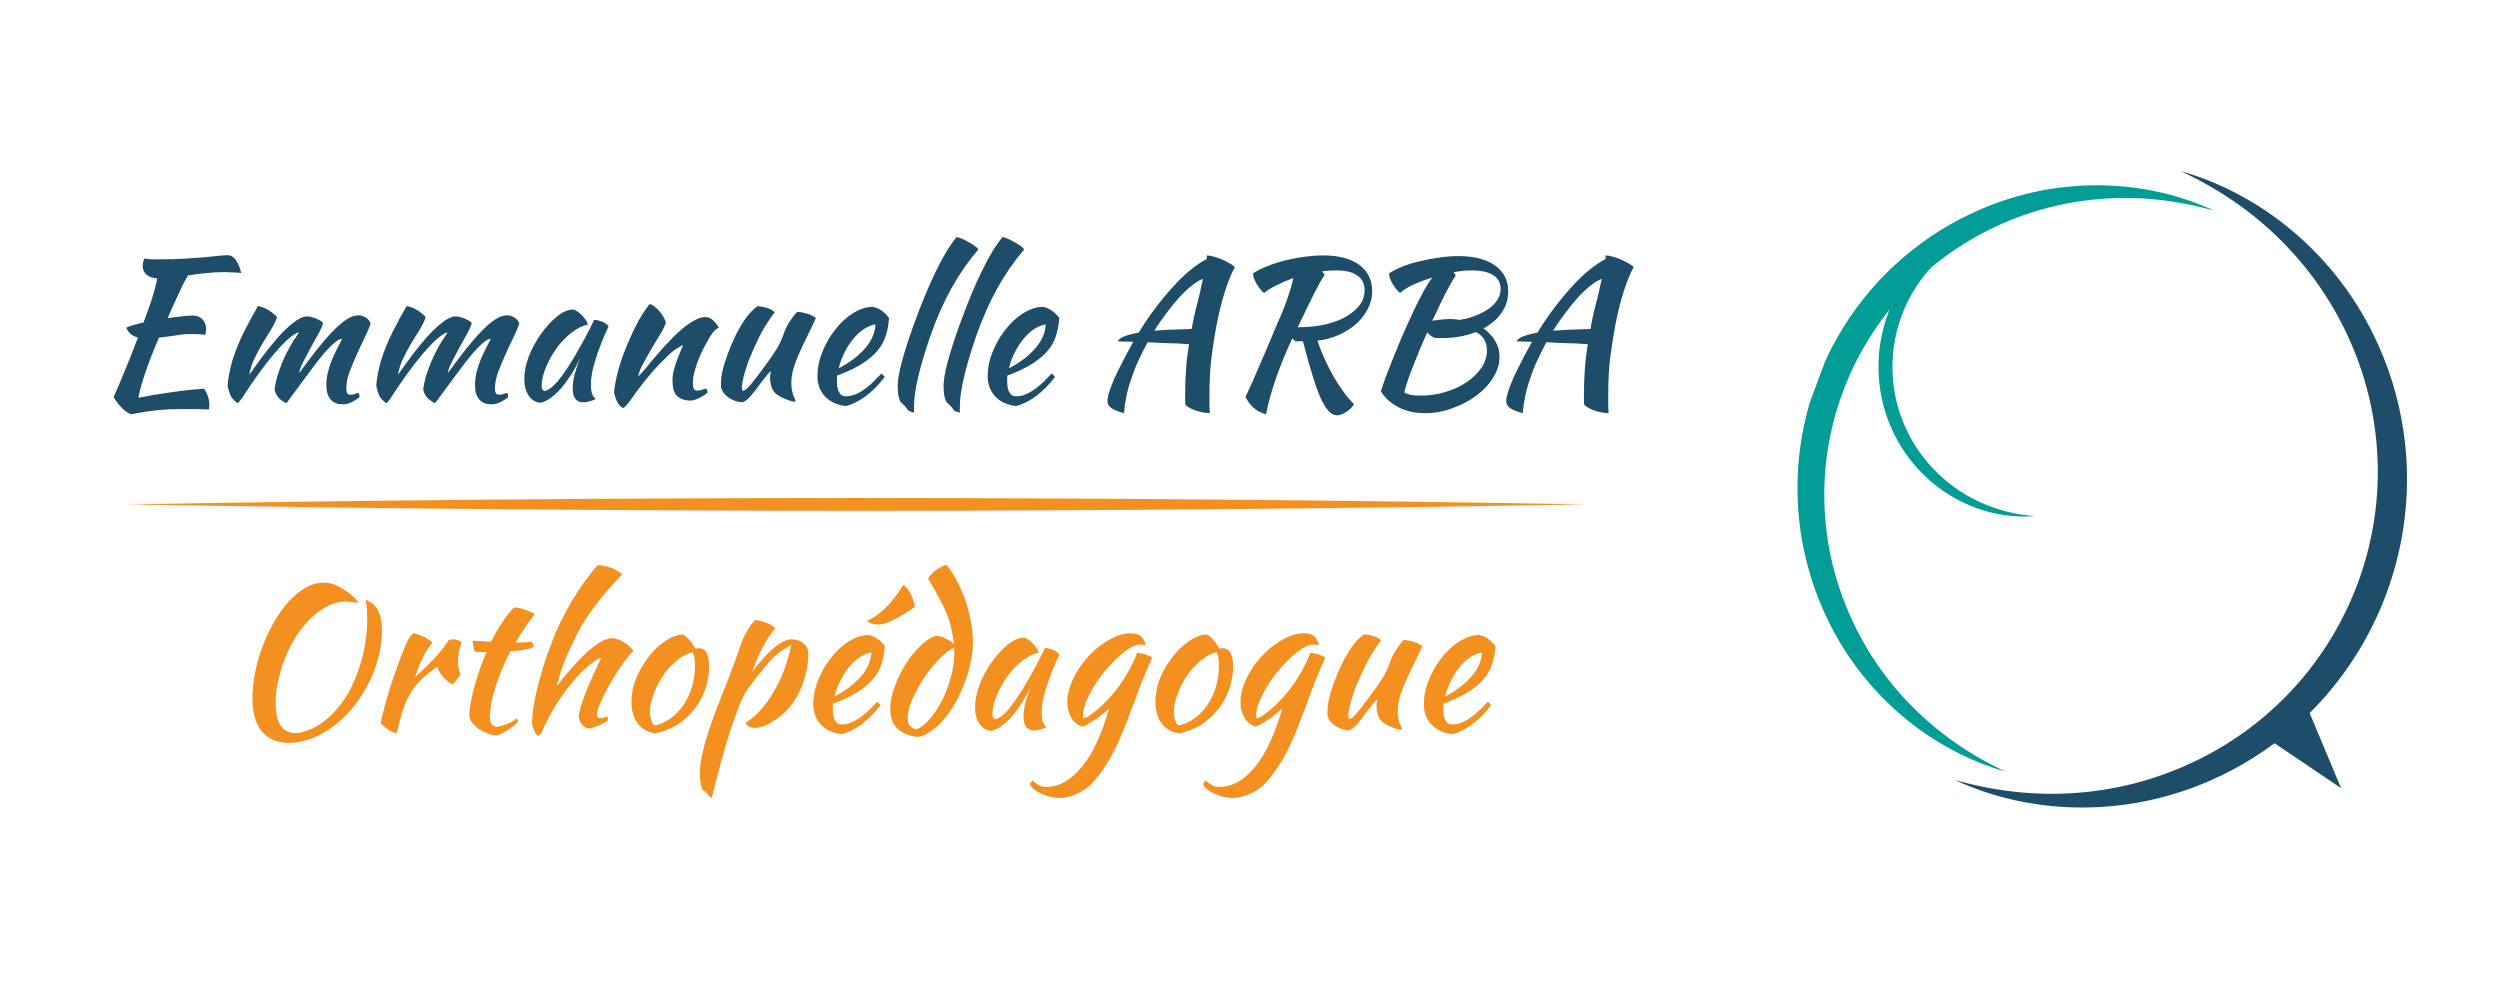 <?xml version="1.0" encoding="UTF-8"?>
<svg xmlns="http://www.w3.org/2000/svg" xmlns:xlink="http://www.w3.org/1999/xlink" width="240" zoomAndPan="magnify" viewBox="0 0 180 72" height="96" preserveAspectRatio="xMidYMid meet" version="1.0">
  <defs>
    <g></g>
    <clipPath id="fa47439064">
      <path d="M 9 35.68 L 115 35.68 L 115 36.816 L 9 36.816 Z M 9 35.68 " clip-rule="nonzero"></path>
    </clipPath>
    <clipPath id="40f119e9aa">
      <path d="M 129 13 L 160 13 L 160 56 L 129 56 Z M 129 13 " clip-rule="nonzero"></path>
    </clipPath>
    <clipPath id="cbcf737946">
      <path d="M 159.473 15.055 L 144.344 55.84 L 123.246 48.012 L 138.379 7.23 Z M 159.473 15.055 " clip-rule="nonzero"></path>
    </clipPath>
    <clipPath id="75714e3549">
      <path d="M 123.25 47.84 L 138.379 7.055 L 159.477 14.879 L 144.344 55.664 Z M 123.25 47.84 " clip-rule="nonzero"></path>
    </clipPath>
    <clipPath id="af044c0f0e">
      <path d="M 144.441 55.57 C 143.066 55.176 141.754 54.641 140.496 53.961 C 139.227 53.277 138.039 52.465 136.941 51.531 C 134.695 49.617 132.926 47.336 131.629 44.688 C 130.656 42.695 130 40.602 129.664 38.41 C 129.609 38.047 129.562 37.68 129.527 37.316 C 129.488 36.949 129.461 36.582 129.445 36.215 C 129.371 34.734 129.445 33.266 129.676 31.805 C 129.789 31.074 129.938 30.352 130.125 29.637 C 130.309 28.922 130.527 28.219 130.785 27.523 C 131.043 26.832 131.336 26.156 131.656 25.492 C 131.98 24.828 132.34 24.184 132.73 23.555 C 133.902 21.668 135.336 20 137.02 18.551 C 138.707 17.102 140.574 15.941 142.617 15.066 C 145.328 13.902 148.16 13.328 151.109 13.34 C 152.551 13.348 153.98 13.508 155.391 13.816 C 156.785 14.121 158.133 14.57 159.43 15.172 C 158.074 14.785 156.699 14.52 155.297 14.371 C 153.914 14.23 152.531 14.215 151.145 14.332 C 148.387 14.562 145.766 15.289 143.281 16.512 C 140.828 17.723 138.68 19.34 136.84 21.367 C 135.934 22.367 135.133 23.445 134.434 24.602 C 134.086 25.176 133.766 25.766 133.473 26.371 C 133.18 26.977 132.914 27.598 132.684 28.227 C 132.449 28.859 132.242 29.5 132.07 30.148 C 131.898 30.801 131.754 31.457 131.641 32.121 C 131.418 33.453 131.324 34.793 131.355 36.141 C 131.426 38.879 132 41.504 133.074 44.023 C 134.16 46.57 135.672 48.832 137.613 50.805 C 138.59 51.797 139.648 52.688 140.789 53.484 C 141.945 54.285 143.164 54.98 144.441 55.57 Z M 144.441 55.57 " clip-rule="nonzero"></path>
    </clipPath>
    <clipPath id="4efc5f7170">
      <path d="M 135 19 L 147 19 L 147 38 L 135 38 Z M 135 19 " clip-rule="nonzero"></path>
    </clipPath>
    <clipPath id="0ae0f8a7cd">
      <path d="M 135.277 37.258 L 135.23 19.258 L 146.48 19.227 L 146.527 37.227 Z M 135.277 37.258 " clip-rule="nonzero"></path>
    </clipPath>
    <clipPath id="f09cb7e675">
      <path d="M 135.277 37.258 L 135.219 15.508 L 146.469 15.477 L 146.527 37.227 Z M 135.277 37.258 " clip-rule="nonzero"></path>
    </clipPath>
    <clipPath id="4825f9912b">
      <path d="M 146.523 37.16 C 145.812 37.219 145.105 37.199 144.402 37.102 C 143.688 37 142.992 36.828 142.316 36.586 C 140.934 36.082 139.707 35.324 138.641 34.316 C 137.836 33.555 137.164 32.691 136.625 31.727 C 136.535 31.566 136.449 31.402 136.371 31.238 C 136.289 31.074 136.211 30.91 136.141 30.738 C 135.848 30.062 135.625 29.363 135.477 28.641 C 135.402 28.277 135.344 27.914 135.309 27.547 C 135.27 27.184 135.25 26.816 135.25 26.445 C 135.246 26.078 135.266 25.711 135.301 25.344 C 135.336 24.977 135.391 24.613 135.465 24.254 C 135.91 22.027 136.957 20.129 138.598 18.559 C 139.66 17.543 140.883 16.781 142.266 16.27 C 142.941 16.023 143.633 15.848 144.348 15.746 C 145.051 15.645 145.758 15.621 146.469 15.672 C 145.77 15.73 145.082 15.844 144.402 16.02 C 143.73 16.195 143.082 16.434 142.453 16.727 C 141.207 17.316 140.109 18.113 139.16 19.121 C 138.227 20.113 137.504 21.246 137 22.512 C 136.754 23.137 136.566 23.781 136.441 24.445 C 136.379 24.773 136.332 25.105 136.301 25.438 C 136.27 25.773 136.254 26.109 136.258 26.445 C 136.258 26.777 136.273 27.113 136.305 27.449 C 136.34 27.781 136.387 28.113 136.449 28.445 C 136.578 29.105 136.77 29.746 137.02 30.371 C 137.531 31.637 138.258 32.766 139.199 33.754 C 140.148 34.754 141.25 35.547 142.504 36.129 C 143.133 36.422 143.781 36.652 144.453 36.824 C 145.133 36.996 145.824 37.109 146.523 37.16 Z M 146.523 37.16 " clip-rule="nonzero"></path>
    </clipPath>
    <clipPath id="d4a41997a6">
      <path d="M 140 12 L 174 12 L 174 59 L 140 59 Z M 140 12 " clip-rule="nonzero"></path>
    </clipPath>
    <clipPath id="99844f285f">
      <path d="M 179.992 20.707 L 163.559 65.008 L 140.355 56.398 L 156.789 12.102 Z M 179.992 20.707 " clip-rule="nonzero"></path>
    </clipPath>
    <clipPath id="7a2af620d5">
      <path d="M 163.641 64.789 L 180.074 20.488 L 156.871 11.879 L 140.438 56.18 Z M 163.641 64.789 " clip-rule="nonzero"></path>
    </clipPath>
    <clipPath id="ae89083a0e">
      <path d="M 140.738 56.156 C 142.145 56.805 143.605 57.297 145.117 57.625 C 146.648 57.961 148.199 58.133 149.766 58.141 C 152.965 58.156 156.035 57.531 158.977 56.27 C 161.191 55.32 163.211 54.062 165.035 52.496 C 165.34 52.238 165.637 51.969 165.926 51.695 C 166.215 51.422 166.496 51.137 166.773 50.848 C 167.879 49.684 168.855 48.418 169.703 47.055 C 170.129 46.375 170.516 45.676 170.867 44.953 C 171.223 44.238 171.539 43.5 171.816 42.75 C 172.098 42 172.336 41.234 172.539 40.461 C 172.742 39.684 172.902 38.898 173.027 38.109 C 173.398 35.723 173.402 33.34 173.039 30.953 C 172.676 28.566 171.965 26.293 170.902 24.125 C 169.496 21.25 167.574 18.773 165.137 16.695 C 163.945 15.684 162.66 14.801 161.281 14.059 C 159.918 13.32 158.488 12.738 157 12.316 C 158.387 12.957 159.707 13.711 160.961 14.582 C 162.199 15.441 163.348 16.41 164.406 17.488 C 166.512 19.629 168.152 22.082 169.332 24.844 C 170.496 27.578 171.117 30.43 171.195 33.398 C 171.23 34.863 171.129 36.316 170.887 37.762 C 170.766 38.48 170.613 39.195 170.422 39.902 C 170.238 40.605 170.016 41.301 169.762 41.984 C 169.508 42.672 169.219 43.344 168.902 44 C 168.586 44.656 168.238 45.301 167.859 45.926 C 167.102 47.176 166.23 48.348 165.25 49.434 C 163.254 51.637 160.926 53.391 158.258 54.703 C 155.562 56.031 152.719 56.82 149.723 57.07 C 148.219 57.195 146.719 57.18 145.219 57.023 C 143.699 56.863 142.207 56.574 140.738 56.156 Z M 140.738 56.156 " clip-rule="nonzero"></path>
    </clipPath>
    <clipPath id="70b8cb928e">
      <path d="M 162 50 L 169 50 L 169 57 L 162 57 Z M 162 50 " clip-rule="nonzero"></path>
    </clipPath>
    <clipPath id="b4b6dbdbe1">
      <path d="M 170.152 55.445 L 166.965 58.059 L 162.582 52.711 L 165.773 50.098 Z M 170.152 55.445 " clip-rule="nonzero"></path>
    </clipPath>
    <clipPath id="ffab54eaee">
      <path d="M 168.559 56.75 L 162.586 52.715 L 165.777 50.102 Z M 168.559 56.75 " clip-rule="nonzero"></path>
    </clipPath>
  </defs>
  <g fill="#1e4d69" fill-opacity="1">
    <g transform="translate(6.664, 28.687)">
      <g>
        <path d="M 7.203 -5.969 C 7.504 -5.969 7.738 -5.879 7.906 -5.703 C 8.082 -5.535 8.172 -5.305 8.172 -5.016 C 8.172 -4.941 8.164 -4.863 8.156 -4.781 C 8.145 -4.695 8.129 -4.629 8.109 -4.578 C 7.984 -4.598 7.844 -4.613 7.688 -4.625 C 7.539 -4.633 7.367 -4.641 7.172 -4.641 C 6.766 -4.641 6.352 -4.602 5.938 -4.531 C 5.531 -4.469 5.145 -4.414 4.781 -4.375 C 4.562 -3.875 4.363 -3.391 4.188 -2.922 C 4.008 -2.461 3.859 -2.039 3.734 -1.656 C 3.609 -1.281 3.508 -0.953 3.438 -0.672 C 3.363 -0.391 3.32 -0.18 3.312 -0.047 C 4.07 -0.203 4.836 -0.332 5.609 -0.438 C 6.379 -0.551 7.188 -0.641 8.031 -0.703 C 8.133 -0.547 8.223 -0.375 8.297 -0.188 C 8.367 0 8.406 0.203 8.406 0.422 C 8.406 0.473 8.406 0.531 8.406 0.594 C 8.406 0.664 8.395 0.734 8.375 0.797 C 8.113 0.785 7.836 0.773 7.547 0.766 C 7.254 0.766 6.875 0.766 6.406 0.766 C 6.102 0.766 5.812 0.77 5.531 0.781 C 5.258 0.801 4.984 0.82 4.703 0.844 C 4.422 0.875 4.125 0.91 3.812 0.953 C 3.5 1.004 3.148 1.066 2.766 1.141 C 2.328 0.961 1.91 0.551 1.516 -0.094 C 1.672 -0.438 1.891 -0.945 2.172 -1.625 C 2.461 -2.312 2.828 -3.227 3.266 -4.375 C 2.836 -4.508 2.562 -4.742 2.438 -5.078 C 2.477 -5.129 2.609 -5.188 2.828 -5.25 C 3.055 -5.32 3.336 -5.395 3.672 -5.469 C 3.805 -5.832 3.922 -6.148 4.016 -6.422 C 4.117 -6.691 4.207 -6.945 4.281 -7.188 C 4.352 -7.426 4.422 -7.66 4.484 -7.891 C 4.547 -8.117 4.602 -8.367 4.656 -8.641 C 4.332 -8.66 4.078 -8.75 3.891 -8.906 C 3.703 -9.07 3.609 -9.285 3.609 -9.547 C 3.609 -9.617 3.617 -9.707 3.641 -9.812 C 3.672 -9.914 3.695 -10.004 3.719 -10.078 C 3.906 -10.047 4.082 -10.023 4.25 -10.016 C 4.426 -10.016 4.656 -10.016 4.938 -10.016 C 5.531 -10.016 6.082 -10.031 6.594 -10.062 C 7.102 -10.094 7.566 -10.125 7.984 -10.156 C 8.398 -10.195 8.754 -10.234 9.047 -10.266 C 9.348 -10.297 9.582 -10.312 9.75 -10.312 C 9.957 -10.312 10.145 -10.195 10.312 -9.969 C 10.477 -9.75 10.609 -9.438 10.703 -9.031 C 10.41 -9.062 10.172 -9.078 9.984 -9.078 C 9.805 -9.086 9.645 -9.094 9.5 -9.094 C 8.988 -9.094 8.52 -9.066 8.094 -9.016 C 7.676 -8.973 7.27 -8.922 6.875 -8.859 C 6.82 -8.773 6.758 -8.664 6.688 -8.531 C 6.613 -8.406 6.52 -8.223 6.406 -7.984 C 6.301 -7.754 6.164 -7.461 6 -7.109 C 5.832 -6.754 5.633 -6.312 5.406 -5.781 C 5.758 -5.832 6.094 -5.875 6.406 -5.906 C 6.719 -5.945 6.984 -5.969 7.203 -5.969 Z M 7.203 -5.969 "></path>
      </g>
    </g>
  </g>
  <g fill="#1e4d69" fill-opacity="1">
    <g transform="translate(15.185, 28.687)">
      <g>
        <path d="M 9.453 -4.297 C 9.297 -4.285 9.109 -4.188 8.891 -4 C 8.68 -3.82 8.453 -3.594 8.203 -3.312 C 7.961 -3.031 7.707 -2.711 7.438 -2.359 C 7.176 -2.016 6.922 -1.672 6.672 -1.328 C 6.422 -0.992 6.188 -0.676 5.969 -0.375 C 5.758 -0.082 5.582 0.156 5.438 0.344 C 5.227 0.25 5.047 0.125 4.891 -0.031 C 4.742 -0.195 4.641 -0.398 4.578 -0.641 C 4.617 -0.93 4.68 -1.234 4.766 -1.547 C 4.859 -1.859 4.973 -2.18 5.109 -2.516 C 5.242 -2.859 5.41 -3.211 5.609 -3.578 C 5.805 -3.941 6.051 -4.332 6.344 -4.75 C 6.195 -4.738 6.004 -4.633 5.766 -4.438 C 5.523 -4.25 5.266 -4.004 4.984 -3.703 C 4.703 -3.398 4.41 -3.055 4.109 -2.672 C 3.816 -2.297 3.539 -1.926 3.281 -1.562 C 2.938 -1.082 2.648 -0.66 2.422 -0.297 C 2.191 0.066 2.023 0.281 1.922 0.344 C 1.672 0.164 1.5 -0.02 1.406 -0.219 C 1.32 -0.426 1.254 -0.656 1.203 -0.906 C 1.211 -1.133 1.25 -1.414 1.312 -1.75 C 1.375 -2.082 1.457 -2.426 1.562 -2.781 C 1.781 -3.469 2.055 -4.145 2.391 -4.812 C 2.734 -5.488 3.066 -6.102 3.391 -6.656 C 3.648 -6.602 3.883 -6.516 4.094 -6.391 C 4.301 -6.273 4.523 -6.098 4.766 -5.859 C 4.672 -5.578 4.523 -5.273 4.328 -4.953 C 4.129 -4.629 3.922 -4.289 3.703 -3.938 C 3.492 -3.582 3.301 -3.219 3.125 -2.844 C 2.945 -2.469 2.828 -2.086 2.766 -1.703 C 3.023 -2.078 3.332 -2.504 3.688 -2.984 C 4.051 -3.473 4.422 -3.93 4.797 -4.359 C 5.18 -4.797 5.562 -5.16 5.938 -5.453 C 6.312 -5.754 6.645 -5.906 6.938 -5.906 C 7.051 -5.906 7.172 -5.883 7.297 -5.844 C 7.43 -5.812 7.555 -5.766 7.672 -5.703 C 7.785 -5.648 7.879 -5.598 7.953 -5.547 C 8.023 -5.492 8.066 -5.457 8.078 -5.438 C 8.035 -5.25 7.926 -4.992 7.75 -4.672 C 7.57 -4.348 7.383 -4.008 7.188 -3.656 C 7 -3.301 6.816 -2.957 6.641 -2.625 C 6.473 -2.289 6.379 -2.023 6.359 -1.828 C 6.816 -2.453 7.242 -3.02 7.641 -3.531 C 8.047 -4.039 8.426 -4.477 8.781 -4.844 C 9.133 -5.207 9.461 -5.488 9.766 -5.688 C 10.066 -5.883 10.352 -5.984 10.625 -5.984 C 10.812 -5.984 10.984 -5.93 11.141 -5.828 C 11.305 -5.734 11.426 -5.594 11.5 -5.406 C 11.414 -5.125 11.273 -4.785 11.078 -4.391 C 10.891 -4.004 10.695 -3.594 10.5 -3.156 C 10.301 -2.719 10.125 -2.289 9.969 -1.875 C 9.82 -1.457 9.75 -1.078 9.75 -0.734 C 9.75 -0.547 9.773 -0.422 9.828 -0.359 C 9.879 -0.297 9.957 -0.266 10.062 -0.266 C 10.176 -0.266 10.281 -0.285 10.375 -0.328 C 10.477 -0.367 10.551 -0.391 10.594 -0.391 C 10.656 -0.359 10.688 -0.312 10.688 -0.25 C 10.695 -0.195 10.703 -0.145 10.703 -0.094 C 10.523 0.051 10.336 0.172 10.141 0.266 C 9.941 0.367 9.723 0.422 9.484 0.422 C 9.254 0.422 9.066 0.383 8.922 0.312 C 8.773 0.238 8.656 0.133 8.562 0 C 8.469 -0.133 8.398 -0.285 8.359 -0.453 C 8.328 -0.617 8.312 -0.801 8.312 -1 C 8.312 -1.312 8.352 -1.625 8.438 -1.938 C 8.52 -2.25 8.617 -2.547 8.734 -2.828 C 8.859 -3.117 8.984 -3.383 9.109 -3.625 C 9.242 -3.875 9.359 -4.098 9.453 -4.297 Z M 9.453 -4.297 "></path>
      </g>
    </g>
  </g>
  <g fill="#1e4d69" fill-opacity="1">
    <g transform="translate(25.889, 28.687)">
      <g>
        <path d="M 9.453 -4.297 C 9.297 -4.285 9.109 -4.188 8.891 -4 C 8.68 -3.82 8.453 -3.594 8.203 -3.312 C 7.961 -3.031 7.707 -2.711 7.438 -2.359 C 7.176 -2.016 6.922 -1.672 6.672 -1.328 C 6.422 -0.992 6.188 -0.676 5.969 -0.375 C 5.758 -0.082 5.582 0.156 5.438 0.344 C 5.227 0.25 5.047 0.125 4.891 -0.031 C 4.742 -0.195 4.641 -0.398 4.578 -0.641 C 4.617 -0.93 4.68 -1.234 4.766 -1.547 C 4.859 -1.859 4.973 -2.18 5.109 -2.516 C 5.242 -2.859 5.41 -3.211 5.609 -3.578 C 5.805 -3.941 6.051 -4.332 6.344 -4.75 C 6.195 -4.738 6.004 -4.633 5.766 -4.438 C 5.523 -4.25 5.266 -4.004 4.984 -3.703 C 4.703 -3.398 4.41 -3.055 4.109 -2.672 C 3.816 -2.297 3.539 -1.926 3.281 -1.562 C 2.938 -1.082 2.648 -0.66 2.422 -0.297 C 2.191 0.066 2.023 0.281 1.922 0.344 C 1.672 0.164 1.5 -0.02 1.406 -0.219 C 1.32 -0.426 1.254 -0.656 1.203 -0.906 C 1.211 -1.133 1.25 -1.414 1.312 -1.75 C 1.375 -2.082 1.457 -2.426 1.562 -2.781 C 1.781 -3.469 2.055 -4.145 2.391 -4.812 C 2.734 -5.488 3.066 -6.102 3.391 -6.656 C 3.648 -6.602 3.883 -6.516 4.094 -6.391 C 4.301 -6.273 4.523 -6.098 4.766 -5.859 C 4.672 -5.578 4.523 -5.273 4.328 -4.953 C 4.129 -4.629 3.922 -4.289 3.703 -3.938 C 3.492 -3.582 3.301 -3.219 3.125 -2.844 C 2.945 -2.469 2.828 -2.086 2.766 -1.703 C 3.023 -2.078 3.332 -2.504 3.688 -2.984 C 4.051 -3.473 4.422 -3.93 4.797 -4.359 C 5.18 -4.797 5.562 -5.16 5.938 -5.453 C 6.312 -5.754 6.645 -5.906 6.938 -5.906 C 7.051 -5.906 7.172 -5.883 7.297 -5.844 C 7.43 -5.812 7.555 -5.766 7.672 -5.703 C 7.785 -5.648 7.879 -5.598 7.953 -5.547 C 8.023 -5.492 8.066 -5.457 8.078 -5.438 C 8.035 -5.25 7.926 -4.992 7.75 -4.672 C 7.57 -4.348 7.383 -4.008 7.188 -3.656 C 7 -3.301 6.816 -2.957 6.641 -2.625 C 6.473 -2.289 6.379 -2.023 6.359 -1.828 C 6.816 -2.453 7.242 -3.02 7.641 -3.531 C 8.047 -4.039 8.426 -4.477 8.781 -4.844 C 9.133 -5.207 9.461 -5.488 9.766 -5.688 C 10.066 -5.883 10.352 -5.984 10.625 -5.984 C 10.812 -5.984 10.984 -5.93 11.141 -5.828 C 11.305 -5.734 11.426 -5.594 11.5 -5.406 C 11.414 -5.125 11.273 -4.785 11.078 -4.391 C 10.891 -4.004 10.695 -3.594 10.5 -3.156 C 10.301 -2.719 10.125 -2.289 9.969 -1.875 C 9.82 -1.457 9.75 -1.078 9.75 -0.734 C 9.75 -0.547 9.773 -0.422 9.828 -0.359 C 9.879 -0.297 9.957 -0.266 10.062 -0.266 C 10.176 -0.266 10.281 -0.285 10.375 -0.328 C 10.477 -0.367 10.551 -0.391 10.594 -0.391 C 10.656 -0.359 10.688 -0.312 10.688 -0.25 C 10.695 -0.195 10.703 -0.145 10.703 -0.094 C 10.523 0.051 10.336 0.172 10.141 0.266 C 9.941 0.367 9.723 0.422 9.484 0.422 C 9.254 0.422 9.066 0.383 8.922 0.312 C 8.773 0.238 8.656 0.133 8.562 0 C 8.469 -0.133 8.398 -0.285 8.359 -0.453 C 8.328 -0.617 8.312 -0.801 8.312 -1 C 8.312 -1.312 8.352 -1.625 8.438 -1.938 C 8.52 -2.25 8.617 -2.547 8.734 -2.828 C 8.859 -3.117 8.984 -3.383 9.109 -3.625 C 9.242 -3.875 9.359 -4.098 9.453 -4.297 Z M 9.453 -4.297 "></path>
      </g>
    </g>
  </g>
  <g fill="#1e4d69" fill-opacity="1">
    <g transform="translate(36.593, 28.687)">
      <g>
        <path d="M 6.188 -5.656 C 6.281 -5.656 6.391 -5.641 6.516 -5.609 C 6.641 -5.578 6.754 -5.535 6.859 -5.484 C 6.961 -5.43 7.047 -5.375 7.109 -5.312 C 7.18 -5.258 7.219 -5.211 7.219 -5.172 C 7.031 -4.773 6.859 -4.379 6.703 -3.984 C 6.547 -3.586 6.41 -3.207 6.297 -2.844 C 6.18 -2.477 6.094 -2.133 6.031 -1.812 C 5.977 -1.5 5.953 -1.227 5.953 -1 C 5.953 -0.738 5.977 -0.52 6.031 -0.344 C 6.094 -0.164 6.188 -0.039 6.312 0.031 C 6.195 0.102 6.051 0.16 5.875 0.203 C 5.695 0.254 5.539 0.281 5.406 0.281 C 4.895 0.281 4.641 -0.062 4.641 -0.75 C 4.641 -1.281 4.82 -2.008 5.188 -2.938 C 5 -2.508 4.781 -2.102 4.531 -1.719 C 4.289 -1.344 4.047 -1.008 3.797 -0.719 C 3.547 -0.438 3.289 -0.203 3.031 -0.016 C 2.77 0.16 2.535 0.27 2.328 0.312 C 1.984 0.289 1.703 0.125 1.484 -0.188 C 1.266 -0.5 1.156 -0.898 1.156 -1.391 C 1.156 -1.91 1.266 -2.457 1.484 -3.031 C 1.711 -3.613 2.004 -4.148 2.359 -4.641 C 2.711 -5.141 3.094 -5.555 3.5 -5.891 C 3.906 -6.223 4.301 -6.395 4.688 -6.406 C 4.781 -6.383 4.883 -6.332 5 -6.25 C 5.125 -6.164 5.238 -6.066 5.344 -5.953 C 5.445 -5.836 5.535 -5.723 5.609 -5.609 C 5.68 -5.492 5.723 -5.395 5.734 -5.312 C 5.367 -5.25 4.984 -5.062 4.578 -4.75 C 4.18 -4.445 3.82 -4.078 3.5 -3.641 C 3.188 -3.211 2.926 -2.75 2.719 -2.25 C 2.508 -1.758 2.406 -1.301 2.406 -0.875 C 2.406 -0.695 2.473 -0.582 2.609 -0.531 C 2.879 -0.582 3.191 -0.812 3.547 -1.219 C 3.898 -1.625 4.328 -2.254 4.828 -3.109 C 4.922 -3.273 5.023 -3.457 5.141 -3.656 C 5.254 -3.863 5.375 -4.078 5.5 -4.297 C 5.625 -4.523 5.742 -4.754 5.859 -4.984 C 5.973 -5.211 6.082 -5.438 6.188 -5.656 Z M 6.188 -5.656 "></path>
      </g>
    </g>
  </g>
  <g fill="#1e4d69" fill-opacity="1">
    <g transform="translate(43.169, 28.687)">
      <g>
        <path d="M 3.625 -6.797 C 3.863 -6.711 4.094 -6.539 4.312 -6.281 C 4.531 -6.031 4.688 -5.754 4.781 -5.453 C 4.688 -5.191 4.531 -4.883 4.312 -4.531 C 4.094 -4.176 3.875 -3.812 3.656 -3.438 C 3.445 -3.07 3.254 -2.723 3.078 -2.391 C 2.91 -2.066 2.812 -1.797 2.781 -1.578 C 2.938 -1.734 3.102 -1.914 3.281 -2.125 C 3.469 -2.344 3.645 -2.555 3.812 -2.766 C 3.988 -2.973 4.148 -3.16 4.297 -3.328 C 4.441 -3.504 4.555 -3.633 4.641 -3.719 C 4.816 -3.906 5.023 -4.125 5.266 -4.375 C 5.516 -4.625 5.77 -4.859 6.031 -5.078 C 6.301 -5.297 6.57 -5.477 6.844 -5.625 C 7.113 -5.781 7.363 -5.859 7.594 -5.859 C 7.832 -5.859 8.031 -5.773 8.188 -5.609 C 8.352 -5.453 8.484 -5.285 8.578 -5.109 C 8.578 -5.086 8.539 -5.062 8.469 -5.031 C 8.406 -5 8.305 -4.91 8.172 -4.766 C 8.047 -4.598 7.898 -4.363 7.734 -4.062 C 7.566 -3.77 7.406 -3.453 7.25 -3.109 C 7.102 -2.773 6.977 -2.43 6.875 -2.078 C 6.77 -1.723 6.719 -1.398 6.719 -1.109 C 6.719 -0.867 6.75 -0.719 6.812 -0.656 C 6.875 -0.594 6.957 -0.562 7.062 -0.562 C 7.164 -0.562 7.273 -0.582 7.391 -0.625 C 7.504 -0.676 7.594 -0.703 7.656 -0.703 C 7.695 -0.68 7.727 -0.641 7.75 -0.578 C 7.77 -0.516 7.781 -0.461 7.781 -0.422 C 7.707 -0.359 7.617 -0.289 7.516 -0.219 C 7.41 -0.156 7.301 -0.094 7.188 -0.031 C 7.082 0.02 6.973 0.062 6.859 0.094 C 6.754 0.133 6.66 0.156 6.578 0.156 C 6.305 0.156 6.082 0.113 5.906 0.031 C 5.738 -0.039 5.602 -0.141 5.5 -0.266 C 5.406 -0.398 5.336 -0.555 5.297 -0.734 C 5.266 -0.922 5.25 -1.117 5.25 -1.328 C 5.25 -1.441 5.258 -1.566 5.281 -1.703 C 5.301 -1.848 5.336 -2.016 5.391 -2.203 C 5.441 -2.391 5.52 -2.617 5.625 -2.891 C 5.727 -3.16 5.859 -3.477 6.016 -3.844 C 5.992 -3.844 5.867 -3.773 5.641 -3.641 C 5.41 -3.516 5.16 -3.316 4.891 -3.047 C 4.453 -2.629 4.055 -2.211 3.703 -1.797 C 3.348 -1.391 2.988 -0.938 2.625 -0.438 C 2.426 -0.145 2.25 0.098 2.094 0.297 C 1.938 0.504 1.801 0.641 1.688 0.703 C 1.5 0.586 1.359 0.43 1.266 0.234 C 1.172 0.035 1.098 -0.172 1.047 -0.391 C 1.047 -0.566 1.07 -0.789 1.125 -1.062 C 1.176 -1.332 1.242 -1.633 1.328 -1.969 C 1.422 -2.301 1.531 -2.648 1.656 -3.016 C 1.789 -3.379 1.938 -3.742 2.094 -4.109 C 2.445 -4.922 2.77 -5.562 3.062 -6.031 C 3.363 -6.5 3.551 -6.754 3.625 -6.797 Z M 3.625 -6.797 "></path>
      </g>
    </g>
  </g>
  <g fill="#1e4d69" fill-opacity="1">
    <g transform="translate(50.725, 28.687)">
      <g>
        <path d="M 5.172 -0.312 C 4.992 -0.457 4.875 -0.641 4.812 -0.859 C 4.75 -1.086 4.719 -1.281 4.719 -1.438 C 4.719 -1.633 4.738 -1.805 4.781 -1.953 C 4.75 -1.953 4.664 -1.875 4.531 -1.719 C 4.406 -1.57 4.266 -1.395 4.109 -1.188 C 3.953 -0.977 3.801 -0.773 3.656 -0.578 C 3.508 -0.391 3.395 -0.25 3.312 -0.156 C 3.195 -0.02 3.082 0.082 2.969 0.156 C 2.863 0.227 2.781 0.27 2.719 0.281 C 2.562 0.27 2.398 0.238 2.234 0.188 C 2.078 0.133 1.926 0.062 1.781 -0.031 C 1.633 -0.125 1.508 -0.234 1.406 -0.359 C 1.301 -0.492 1.227 -0.645 1.188 -0.812 C 1.188 -1.07 1.191 -1.285 1.203 -1.453 C 1.223 -1.617 1.254 -1.801 1.297 -2 C 1.379 -2.352 1.504 -2.754 1.672 -3.203 C 1.836 -3.648 2.023 -4.094 2.234 -4.531 C 2.453 -4.969 2.691 -5.375 2.953 -5.75 C 3.223 -6.125 3.508 -6.422 3.812 -6.641 C 3.895 -6.641 3.988 -6.629 4.094 -6.609 C 4.207 -6.598 4.32 -6.57 4.438 -6.531 C 4.562 -6.5 4.676 -6.457 4.781 -6.406 C 4.883 -6.352 4.973 -6.285 5.047 -6.203 C 4.961 -6.109 4.75 -5.797 4.406 -5.266 C 4.07 -4.734 3.695 -3.969 3.281 -2.969 C 3.227 -2.863 3.172 -2.711 3.109 -2.516 C 3.047 -2.316 2.977 -2.109 2.906 -1.891 C 2.844 -1.68 2.789 -1.473 2.75 -1.266 C 2.707 -1.066 2.688 -0.906 2.688 -0.781 C 2.688 -0.707 2.695 -0.648 2.719 -0.609 C 2.75 -0.578 2.77 -0.551 2.781 -0.531 C 2.926 -0.582 3.102 -0.734 3.312 -0.984 C 3.531 -1.242 3.832 -1.633 4.219 -2.156 C 4.312 -2.289 4.422 -2.441 4.547 -2.609 C 4.672 -2.773 4.797 -2.953 4.922 -3.141 C 5.055 -3.336 5.18 -3.535 5.297 -3.734 C 5.41 -3.941 5.508 -4.148 5.594 -4.359 C 5.625 -4.461 5.672 -4.594 5.734 -4.75 C 5.797 -4.906 5.867 -5.066 5.953 -5.234 C 6.047 -5.398 6.148 -5.566 6.266 -5.734 C 6.379 -5.91 6.516 -6.078 6.672 -6.234 C 6.797 -6.234 6.926 -6.219 7.062 -6.188 C 7.207 -6.156 7.344 -6.117 7.469 -6.078 C 7.594 -6.035 7.703 -5.988 7.797 -5.938 C 7.891 -5.883 7.961 -5.832 8.016 -5.781 C 7.836 -5.375 7.645 -4.969 7.438 -4.562 C 7.238 -4.164 7.051 -3.77 6.875 -3.375 C 6.695 -2.988 6.547 -2.602 6.422 -2.219 C 6.305 -1.844 6.25 -1.473 6.25 -1.109 C 6.25 -0.91 6.266 -0.738 6.297 -0.594 C 6.328 -0.445 6.359 -0.32 6.391 -0.219 C 6.43 -0.125 6.469 -0.047 6.5 0.016 C 6.531 0.078 6.547 0.133 6.547 0.188 C 6.547 0.195 6.539 0.207 6.531 0.219 C 6.52 0.227 6.508 0.234 6.5 0.234 C 6.426 0.234 6.336 0.219 6.234 0.188 C 6.141 0.164 6.031 0.129 5.906 0.078 C 5.781 0.023 5.648 -0.031 5.516 -0.094 C 5.391 -0.164 5.273 -0.238 5.172 -0.312 Z M 5.172 -0.312 "></path>
      </g>
    </g>
  </g>
  <g fill="#1e4d69" fill-opacity="1">
    <g transform="translate(57.637, 28.687)">
      <g>
        <path d="M 6.375 -5.797 C 6.332 -5.211 6.227 -4.711 6.062 -4.297 C 5.895 -3.891 5.656 -3.531 5.344 -3.219 C 5.031 -2.906 4.648 -2.617 4.203 -2.359 C 3.754 -2.109 3.227 -1.867 2.625 -1.641 C 2.625 -1.578 2.625 -1.516 2.625 -1.453 C 2.625 -1.398 2.625 -1.344 2.625 -1.281 C 2.625 -1.156 2.629 -1.023 2.641 -0.891 C 2.66 -0.766 2.691 -0.645 2.734 -0.531 C 2.785 -0.414 2.852 -0.32 2.938 -0.25 C 3.02 -0.188 3.129 -0.156 3.266 -0.156 C 3.516 -0.156 3.758 -0.207 4 -0.312 C 4.25 -0.426 4.484 -0.566 4.703 -0.734 C 4.922 -0.898 5.125 -1.078 5.312 -1.266 C 5.5 -1.453 5.672 -1.629 5.828 -1.797 C 5.922 -1.711 6 -1.629 6.062 -1.547 C 5.645 -0.992 5.188 -0.531 4.688 -0.156 C 4.188 0.207 3.711 0.441 3.266 0.547 C 2.617 0.473 2.113 0.238 1.75 -0.156 C 1.395 -0.551 1.219 -1.031 1.219 -1.594 C 1.219 -1.977 1.27 -2.367 1.375 -2.766 C 1.488 -3.16 1.641 -3.539 1.828 -3.906 C 2.016 -4.281 2.238 -4.629 2.5 -4.953 C 2.758 -5.285 3.035 -5.57 3.328 -5.812 C 3.617 -6.051 3.922 -6.238 4.234 -6.375 C 4.547 -6.52 4.859 -6.594 5.172 -6.594 C 5.598 -6.539 6 -6.273 6.375 -5.797 Z M 5.406 -5.328 C 5.156 -5.297 4.895 -5.195 4.625 -5.031 C 4.352 -4.863 4.098 -4.641 3.859 -4.359 C 3.617 -4.078 3.398 -3.75 3.203 -3.375 C 3.004 -3 2.852 -2.598 2.75 -2.172 C 3.488 -2.547 4.102 -3.004 4.594 -3.547 C 5.094 -4.098 5.363 -4.691 5.406 -5.328 Z M 5.406 -5.328 "></path>
      </g>
    </g>
  </g>
  <g fill="#1e4d69" fill-opacity="1">
    <g transform="translate(63.29, 28.687)">
      <g>
        <path d="M 1.344 -0.891 C 1.344 -1.305 1.441 -1.883 1.641 -2.625 C 1.836 -3.363 2.113 -4.227 2.469 -5.219 C 3.039 -6.801 3.582 -8.113 4.094 -9.156 C 4.602 -10.207 5.102 -11.031 5.594 -11.625 C 5.695 -11.602 5.832 -11.555 6 -11.484 C 6.164 -11.41 6.328 -11.328 6.484 -11.234 C 6.641 -11.148 6.781 -11.062 6.906 -10.969 C 7.031 -10.875 7.113 -10.797 7.156 -10.734 C 6.426 -9.879 5.785 -8.957 5.234 -7.969 C 4.68 -6.977 4.176 -5.844 3.719 -4.562 C 3.332 -3.457 3.035 -2.461 2.828 -1.578 C 2.617 -0.703 2.516 0.023 2.516 0.609 C 2.516 0.773 2.516 0.875 2.516 0.906 C 2.516 0.945 2.52 0.984 2.531 1.016 C 2.406 1.004 2.297 0.973 2.203 0.922 C 2.109 0.879 2.047 0.82 2.016 0.75 C 1.992 0.707 1.941 0.641 1.859 0.547 C 1.773 0.461 1.703 0.395 1.641 0.344 C 1.555 0.289 1.484 0.145 1.422 -0.094 C 1.367 -0.332 1.344 -0.598 1.344 -0.891 Z M 1.344 -0.891 "></path>
      </g>
    </g>
  </g>
  <g fill="#1e4d69" fill-opacity="1">
    <g transform="translate(66.592, 28.687)">
      <g>
        <path d="M 1.344 -0.891 C 1.344 -1.305 1.441 -1.883 1.641 -2.625 C 1.836 -3.363 2.113 -4.227 2.469 -5.219 C 3.039 -6.801 3.582 -8.113 4.094 -9.156 C 4.602 -10.207 5.102 -11.031 5.594 -11.625 C 5.695 -11.602 5.832 -11.555 6 -11.484 C 6.164 -11.41 6.328 -11.328 6.484 -11.234 C 6.641 -11.148 6.781 -11.062 6.906 -10.969 C 7.031 -10.875 7.113 -10.797 7.156 -10.734 C 6.426 -9.879 5.785 -8.957 5.234 -7.969 C 4.68 -6.977 4.176 -5.844 3.719 -4.562 C 3.332 -3.457 3.035 -2.461 2.828 -1.578 C 2.617 -0.703 2.516 0.023 2.516 0.609 C 2.516 0.773 2.516 0.875 2.516 0.906 C 2.516 0.945 2.52 0.984 2.531 1.016 C 2.406 1.004 2.297 0.973 2.203 0.922 C 2.109 0.879 2.047 0.82 2.016 0.75 C 1.992 0.707 1.941 0.641 1.859 0.547 C 1.773 0.461 1.703 0.395 1.641 0.344 C 1.555 0.289 1.484 0.145 1.422 -0.094 C 1.367 -0.332 1.344 -0.598 1.344 -0.891 Z M 1.344 -0.891 "></path>
      </g>
    </g>
  </g>
  <g fill="#1e4d69" fill-opacity="1">
    <g transform="translate(69.894, 28.687)">
      <g>
        <path d="M 6.375 -5.797 C 6.332 -5.211 6.227 -4.711 6.062 -4.297 C 5.895 -3.891 5.656 -3.531 5.344 -3.219 C 5.031 -2.906 4.648 -2.617 4.203 -2.359 C 3.754 -2.109 3.227 -1.867 2.625 -1.641 C 2.625 -1.578 2.625 -1.516 2.625 -1.453 C 2.625 -1.398 2.625 -1.344 2.625 -1.281 C 2.625 -1.156 2.629 -1.023 2.641 -0.891 C 2.66 -0.766 2.691 -0.645 2.734 -0.531 C 2.785 -0.414 2.852 -0.32 2.938 -0.25 C 3.02 -0.188 3.129 -0.156 3.266 -0.156 C 3.516 -0.156 3.758 -0.207 4 -0.312 C 4.25 -0.426 4.484 -0.566 4.703 -0.734 C 4.922 -0.898 5.125 -1.078 5.312 -1.266 C 5.5 -1.453 5.672 -1.629 5.828 -1.797 C 5.922 -1.711 6 -1.629 6.062 -1.547 C 5.645 -0.992 5.188 -0.531 4.688 -0.156 C 4.188 0.207 3.711 0.441 3.266 0.547 C 2.617 0.473 2.113 0.238 1.75 -0.156 C 1.395 -0.551 1.219 -1.031 1.219 -1.594 C 1.219 -1.977 1.27 -2.367 1.375 -2.766 C 1.488 -3.16 1.641 -3.539 1.828 -3.906 C 2.016 -4.281 2.238 -4.629 2.5 -4.953 C 2.758 -5.285 3.035 -5.57 3.328 -5.812 C 3.617 -6.051 3.922 -6.238 4.234 -6.375 C 4.547 -6.52 4.859 -6.594 5.172 -6.594 C 5.598 -6.539 6 -6.273 6.375 -5.797 Z M 5.406 -5.328 C 5.156 -5.297 4.895 -5.195 4.625 -5.031 C 4.352 -4.863 4.098 -4.641 3.859 -4.359 C 3.617 -4.078 3.398 -3.75 3.203 -3.375 C 3.004 -3 2.852 -2.598 2.75 -2.172 C 3.488 -2.547 4.102 -3.004 4.594 -3.547 C 5.094 -4.098 5.363 -4.691 5.406 -5.328 Z M 5.406 -5.328 "></path>
      </g>
    </g>
  </g>
  <g fill="#1e4d69" fill-opacity="1">
    <g transform="translate(75.547, 28.687)">
      <g></g>
    </g>
  </g>
  <g fill="#1e4d69" fill-opacity="1">
    <g transform="translate(78.877, 28.687)">
      <g>
        <path d="M 2.047 1.062 C 1.598 0.938 1.285 0.805 1.109 0.672 C 0.941 0.535 0.859 0.375 0.859 0.188 C 0.859 0.031 0.898 -0.18 0.984 -0.453 C 1.066 -0.723 1.188 -1.039 1.344 -1.406 C 1.508 -1.77 1.707 -2.176 1.938 -2.625 C 2.164 -3.07 2.426 -3.555 2.719 -4.078 C 2.477 -4.086 2.258 -4.094 2.062 -4.094 C 1.875 -4.102 1.719 -4.109 1.594 -4.109 C 1.656 -4.242 1.816 -4.363 2.078 -4.469 C 2.336 -4.57 2.68 -4.66 3.109 -4.734 C 3.473 -5.336 3.863 -5.914 4.281 -6.469 C 4.695 -7.02 5.113 -7.523 5.531 -7.984 C 5.945 -8.453 6.363 -8.859 6.781 -9.203 C 7.207 -9.555 7.613 -9.832 8 -10.031 C 8.008 -10.102 8.016 -10.16 8.016 -10.203 C 8.016 -10.254 8.016 -10.285 8.016 -10.297 C 8.148 -10.297 8.328 -10.266 8.547 -10.203 C 8.766 -10.141 8.977 -10.062 9.188 -9.969 C 9.395 -9.875 9.582 -9.773 9.75 -9.672 C 9.914 -9.578 10.008 -9.5 10.031 -9.438 C 9.719 -8.895 9.41 -8.082 9.109 -7 C 8.816 -5.926 8.57 -4.641 8.375 -3.141 C 8.32 -2.766 8.281 -2.336 8.25 -1.859 C 8.219 -1.379 8.203 -0.848 8.203 -0.266 C 8.203 -0.055 8.203 0.148 8.203 0.359 C 8.203 0.578 8.211 0.801 8.234 1.031 C 8.211 1.039 8.191 1.047 8.172 1.047 C 8.148 1.047 8.113 1.047 8.062 1.047 C 7.938 1.047 7.785 1.023 7.609 0.984 C 7.43 0.941 7.258 0.891 7.094 0.828 C 6.938 0.766 6.801 0.695 6.688 0.625 C 6.57 0.551 6.5 0.488 6.469 0.438 C 6.457 0.312 6.453 0.191 6.453 0.078 C 6.453 -0.035 6.453 -0.16 6.453 -0.297 C 6.453 -0.867 6.473 -1.453 6.516 -2.047 C 6.555 -2.648 6.629 -3.27 6.734 -3.906 C 6.598 -3.914 6.422 -3.926 6.203 -3.938 C 5.992 -3.957 5.754 -3.969 5.484 -3.969 C 5.223 -3.977 4.941 -3.988 4.641 -4 C 4.336 -4.02 4.039 -4.035 3.75 -4.047 C 3.531 -3.629 3.32 -3.211 3.125 -2.797 C 2.926 -2.379 2.758 -1.961 2.625 -1.547 C 2.457 -1.098 2.328 -0.648 2.234 -0.203 C 2.141 0.242 2.078 0.664 2.047 1.062 Z M 7.453 -7.344 C 7.484 -7.477 7.523 -7.66 7.578 -7.891 C 7.629 -8.117 7.68 -8.359 7.734 -8.609 C 7.492 -8.523 7.234 -8.367 6.953 -8.141 C 6.672 -7.922 6.375 -7.645 6.062 -7.312 C 5.758 -6.977 5.453 -6.602 5.141 -6.188 C 4.828 -5.781 4.523 -5.344 4.234 -4.875 C 5.023 -4.938 5.922 -4.977 6.922 -5 C 6.992 -5.395 7.07 -5.785 7.156 -6.172 C 7.25 -6.555 7.348 -6.945 7.453 -7.344 Z M 7.453 -7.344 "></path>
      </g>
    </g>
  </g>
  <g fill="#1e4d69" fill-opacity="1">
    <g transform="translate(87.86, 28.687)">
      <g>
        <path d="M 10.938 -7.719 C 10.938 -7.27 10.832 -6.848 10.625 -6.453 C 10.426 -6.055 10.148 -5.695 9.797 -5.375 C 9.441 -5.062 9.023 -4.797 8.547 -4.578 C 8.078 -4.367 7.562 -4.227 7 -4.156 C 7.133 -3.738 7.301 -3.305 7.5 -2.859 C 7.707 -2.422 7.926 -1.992 8.156 -1.578 C 8.395 -1.172 8.641 -0.797 8.891 -0.453 C 9.141 -0.109 9.383 0.176 9.625 0.406 C 9.582 0.5 9.516 0.594 9.422 0.688 C 9.336 0.781 9.238 0.863 9.125 0.938 C 9.008 1.02 8.883 1.086 8.75 1.141 C 8.625 1.191 8.508 1.219 8.406 1.219 C 8.195 1.219 8 1.117 7.812 0.922 C 7.625 0.723 7.43 0.414 7.234 0 C 7.047 -0.426 6.848 -0.977 6.641 -1.656 C 6.43 -2.332 6.203 -3.148 5.953 -4.109 C 5.848 -4.109 5.742 -4.109 5.641 -4.109 C 5.535 -4.109 5.457 -4.113 5.406 -4.125 C 5.344 -4.164 5.27 -4.234 5.188 -4.328 C 4.938 -3.785 4.711 -3.273 4.516 -2.797 C 4.328 -2.328 4.156 -1.867 4 -1.422 C 3.844 -0.973 3.707 -0.539 3.594 -0.125 C 3.477 0.281 3.379 0.703 3.297 1.141 C 2.973 1.055 2.691 0.914 2.453 0.719 C 2.223 0.531 2.008 0.258 1.812 -0.094 C 1.844 -0.176 1.879 -0.258 1.922 -0.344 C 1.961 -0.426 2.016 -0.535 2.078 -0.672 C 2.148 -0.816 2.234 -1 2.328 -1.219 C 2.43 -1.445 2.562 -1.75 2.719 -2.125 C 2.883 -2.5 3.082 -2.957 3.312 -3.5 C 3.539 -4.039 3.816 -4.695 4.141 -5.469 C 4.297 -5.812 4.426 -6.113 4.531 -6.375 C 4.633 -6.645 4.727 -6.895 4.812 -7.125 C 4.895 -7.363 4.973 -7.602 5.047 -7.844 C 5.117 -8.082 5.191 -8.359 5.266 -8.672 C 4.836 -8.516 4.438 -8.344 4.062 -8.156 C 3.695 -7.977 3.395 -7.789 3.156 -7.594 C 3.07 -7.645 2.984 -7.727 2.891 -7.844 C 2.805 -7.957 2.723 -8.078 2.641 -8.203 C 2.566 -8.336 2.5 -8.473 2.438 -8.609 C 2.383 -8.754 2.359 -8.883 2.359 -9 C 2.629 -9.188 2.969 -9.359 3.375 -9.516 C 3.781 -9.68 4.211 -9.82 4.672 -9.938 C 5.129 -10.051 5.598 -10.141 6.078 -10.203 C 6.555 -10.266 7 -10.297 7.406 -10.297 C 8.531 -10.297 9.398 -10.066 10.016 -9.609 C 10.629 -9.148 10.938 -8.52 10.938 -7.719 Z M 7.516 -8.891 C 7.453 -8.805 7.348 -8.641 7.203 -8.391 C 7.066 -8.141 6.906 -7.836 6.719 -7.484 C 6.539 -7.129 6.352 -6.742 6.156 -6.328 C 5.957 -5.922 5.766 -5.52 5.578 -5.125 C 6.273 -5.125 6.914 -5.188 7.5 -5.312 C 8.094 -5.445 8.602 -5.633 9.031 -5.875 C 9.457 -6.113 9.789 -6.395 10.031 -6.719 C 10.27 -7.039 10.391 -7.395 10.391 -7.781 C 10.391 -8.25 10.219 -8.602 9.875 -8.844 C 9.539 -9.094 9.023 -9.219 8.328 -9.219 C 8.172 -9.219 8.008 -9.211 7.844 -9.203 C 7.688 -9.191 7.52 -9.176 7.344 -9.156 Z M 7.516 -8.891 "></path>
      </g>
    </g>
  </g>
  <g fill="#1e4d69" fill-opacity="1">
    <g transform="translate(97.529, 28.687)">
      <g>
        <path d="M 11.062 -7.719 C 11.062 -7.133 10.898 -6.613 10.578 -6.156 C 10.266 -5.707 9.832 -5.336 9.281 -5.047 C 9.633 -4.797 9.914 -4.492 10.125 -4.141 C 10.332 -3.797 10.438 -3.414 10.438 -3 C 10.438 -2.488 10.285 -1.988 9.984 -1.5 C 9.68 -1.008 9.273 -0.578 8.766 -0.203 C 8.266 0.172 7.691 0.473 7.047 0.703 C 6.41 0.941 5.754 1.062 5.078 1.062 C 4.348 1.062 3.711 0.922 3.172 0.641 C 2.629 0.367 2.203 -0.016 1.891 -0.516 C 1.984 -0.797 2.102 -1.145 2.25 -1.562 C 2.406 -1.977 2.578 -2.414 2.766 -2.875 C 2.953 -3.332 3.141 -3.789 3.328 -4.25 C 3.523 -4.707 3.707 -5.117 3.875 -5.484 C 4.227 -6.273 4.547 -6.93 4.828 -7.453 C 5.109 -7.984 5.363 -8.398 5.594 -8.703 C 5.082 -8.547 4.613 -8.367 4.188 -8.172 C 3.77 -7.973 3.469 -7.781 3.281 -7.594 C 3.195 -7.645 3.109 -7.727 3.016 -7.844 C 2.93 -7.957 2.848 -8.078 2.766 -8.203 C 2.68 -8.336 2.613 -8.473 2.562 -8.609 C 2.508 -8.754 2.484 -8.883 2.484 -9 C 2.723 -9.164 3.035 -9.328 3.422 -9.484 C 3.805 -9.641 4.227 -9.77 4.688 -9.875 C 5.145 -9.988 5.613 -10.078 6.094 -10.141 C 6.57 -10.211 7.031 -10.25 7.469 -10.25 C 8.594 -10.25 9.473 -10.023 10.109 -9.578 C 10.742 -9.129 11.062 -8.508 11.062 -7.719 Z M 5.719 -4.375 C 5.539 -4.457 5.379 -4.582 5.234 -4.75 C 5.016 -4.27 4.812 -3.801 4.625 -3.344 C 4.438 -2.883 4.266 -2.457 4.109 -2.062 C 3.961 -1.676 3.844 -1.336 3.75 -1.047 C 3.656 -0.754 3.602 -0.547 3.594 -0.422 C 3.727 -0.348 3.883 -0.289 4.062 -0.25 C 4.25 -0.219 4.477 -0.203 4.75 -0.203 C 5.383 -0.203 5.988 -0.289 6.562 -0.469 C 7.145 -0.645 7.656 -0.883 8.094 -1.188 C 8.531 -1.488 8.879 -1.832 9.141 -2.219 C 9.398 -2.613 9.531 -3.023 9.531 -3.453 C 9.531 -4.066 9.266 -4.508 8.734 -4.781 C 8.004 -4.488 7.18 -4.344 6.266 -4.344 C 6.141 -4.344 6.039 -4.344 5.969 -4.344 C 5.895 -4.344 5.812 -4.352 5.719 -4.375 Z M 8.438 -9.219 C 8.238 -9.219 8.031 -9.207 7.812 -9.188 C 7.594 -9.164 7.363 -9.133 7.125 -9.094 C 7.164 -9.051 7.195 -9.008 7.219 -8.969 C 7.238 -8.926 7.258 -8.879 7.281 -8.828 C 7.195 -8.723 7.094 -8.562 6.969 -8.344 C 6.852 -8.125 6.719 -7.875 6.562 -7.594 C 6.414 -7.312 6.258 -6.992 6.094 -6.641 C 5.938 -6.297 5.77 -5.945 5.594 -5.594 C 5.758 -5.625 5.957 -5.648 6.188 -5.672 C 6.414 -5.703 6.641 -5.719 6.859 -5.719 C 6.984 -5.719 7.102 -5.711 7.219 -5.703 C 7.332 -5.691 7.445 -5.676 7.562 -5.656 C 8.008 -5.727 8.41 -5.836 8.766 -5.984 C 9.129 -6.129 9.441 -6.297 9.703 -6.484 C 9.961 -6.68 10.16 -6.895 10.297 -7.125 C 10.441 -7.352 10.516 -7.602 10.516 -7.875 C 10.516 -8.32 10.336 -8.656 9.984 -8.875 C 9.629 -9.102 9.113 -9.219 8.438 -9.219 Z M 8.438 -9.219 "></path>
      </g>
    </g>
  </g>
  <g fill="#1e4d69" fill-opacity="1">
    <g transform="translate(107.589, 28.687)">
      <g>
        <path d="M 2.047 1.062 C 1.598 0.938 1.285 0.805 1.109 0.672 C 0.941 0.535 0.859 0.375 0.859 0.188 C 0.859 0.031 0.898 -0.18 0.984 -0.453 C 1.066 -0.723 1.188 -1.039 1.344 -1.406 C 1.508 -1.77 1.707 -2.176 1.938 -2.625 C 2.164 -3.07 2.426 -3.555 2.719 -4.078 C 2.477 -4.086 2.258 -4.094 2.062 -4.094 C 1.875 -4.102 1.719 -4.109 1.594 -4.109 C 1.656 -4.242 1.816 -4.363 2.078 -4.469 C 2.336 -4.57 2.68 -4.66 3.109 -4.734 C 3.473 -5.336 3.863 -5.914 4.281 -6.469 C 4.695 -7.02 5.113 -7.523 5.531 -7.984 C 5.945 -8.453 6.363 -8.859 6.781 -9.203 C 7.207 -9.555 7.613 -9.832 8 -10.031 C 8.008 -10.102 8.016 -10.16 8.016 -10.203 C 8.016 -10.254 8.016 -10.285 8.016 -10.297 C 8.148 -10.297 8.328 -10.266 8.547 -10.203 C 8.766 -10.141 8.977 -10.062 9.188 -9.969 C 9.395 -9.875 9.582 -9.773 9.75 -9.672 C 9.914 -9.578 10.008 -9.5 10.031 -9.438 C 9.719 -8.895 9.41 -8.082 9.109 -7 C 8.816 -5.926 8.57 -4.641 8.375 -3.141 C 8.32 -2.766 8.281 -2.336 8.25 -1.859 C 8.219 -1.379 8.203 -0.848 8.203 -0.266 C 8.203 -0.055 8.203 0.148 8.203 0.359 C 8.203 0.578 8.211 0.801 8.234 1.031 C 8.211 1.039 8.191 1.047 8.172 1.047 C 8.148 1.047 8.113 1.047 8.062 1.047 C 7.938 1.047 7.785 1.023 7.609 0.984 C 7.43 0.941 7.258 0.891 7.094 0.828 C 6.938 0.766 6.801 0.695 6.688 0.625 C 6.57 0.551 6.5 0.488 6.469 0.438 C 6.457 0.312 6.453 0.191 6.453 0.078 C 6.453 -0.035 6.453 -0.16 6.453 -0.297 C 6.453 -0.867 6.473 -1.453 6.516 -2.047 C 6.555 -2.648 6.629 -3.27 6.734 -3.906 C 6.598 -3.914 6.422 -3.926 6.203 -3.938 C 5.992 -3.957 5.754 -3.969 5.484 -3.969 C 5.223 -3.977 4.941 -3.988 4.641 -4 C 4.336 -4.02 4.039 -4.035 3.75 -4.047 C 3.531 -3.629 3.32 -3.211 3.125 -2.797 C 2.926 -2.379 2.758 -1.961 2.625 -1.547 C 2.457 -1.098 2.328 -0.648 2.234 -0.203 C 2.141 0.242 2.078 0.664 2.047 1.062 Z M 7.453 -7.344 C 7.484 -7.477 7.523 -7.66 7.578 -7.891 C 7.629 -8.117 7.68 -8.359 7.734 -8.609 C 7.492 -8.523 7.234 -8.367 6.953 -8.141 C 6.672 -7.922 6.375 -7.645 6.062 -7.312 C 5.758 -6.977 5.453 -6.602 5.141 -6.188 C 4.828 -5.781 4.523 -5.344 4.234 -4.875 C 5.023 -4.938 5.922 -4.977 6.922 -5 C 6.992 -5.395 7.07 -5.785 7.156 -6.172 C 7.25 -6.555 7.348 -6.945 7.453 -7.344 Z M 7.453 -7.344 "></path>
      </g>
    </g>
  </g>
  <g fill="#f49020" fill-opacity="1">
    <g transform="translate(16.285, 52.313)">
      <g>
        <path d="M 7.875 -10.188 C 8.051 -10.113 8.227 -10.02 8.406 -9.906 C 8.594 -9.789 8.766 -9.672 8.922 -9.547 C 9.086 -9.422 9.223 -9.301 9.328 -9.188 C 9.43 -9.07 9.488 -8.977 9.5 -8.906 C 9.344 -8.938 9.188 -8.957 9.031 -8.969 C 8.875 -8.988 8.727 -9 8.594 -9 C 8.176 -9 7.758 -8.895 7.344 -8.688 C 6.926 -8.488 6.531 -8.211 6.156 -7.859 C 5.781 -7.504 5.43 -7.086 5.109 -6.609 C 4.797 -6.129 4.523 -5.617 4.297 -5.078 C 4.078 -4.535 3.898 -3.973 3.766 -3.391 C 3.629 -2.816 3.562 -2.25 3.562 -1.688 C 3.562 -0.969 3.68 -0.426 3.922 -0.062 C 4.172 0.289 4.531 0.469 5 0.469 C 5.219 0.469 5.457 0.422 5.719 0.328 C 5.988 0.242 6.258 0.125 6.531 -0.031 C 6.801 -0.195 7.066 -0.391 7.328 -0.609 C 7.586 -0.836 7.828 -1.086 8.047 -1.359 C 8.379 -1.754 8.676 -2.195 8.938 -2.688 C 9.195 -3.188 9.414 -3.719 9.594 -4.281 C 9.781 -4.844 9.922 -5.422 10.016 -6.016 C 10.109 -6.609 10.156 -7.188 10.156 -7.75 C 10.156 -7.977 10.148 -8.164 10.141 -8.312 C 10.141 -8.469 10.129 -8.598 10.109 -8.703 C 10.098 -8.816 10.086 -8.906 10.078 -8.969 C 10.066 -9.039 10.055 -9.098 10.047 -9.141 C 10.16 -9.086 10.285 -9.02 10.422 -8.938 C 10.555 -8.852 10.68 -8.734 10.797 -8.578 C 10.91 -8.43 11.008 -8.234 11.094 -7.984 C 11.176 -7.734 11.219 -7.406 11.219 -7 C 11.219 -6.344 11.141 -5.695 10.984 -5.062 C 10.828 -4.438 10.609 -3.836 10.328 -3.266 C 10.055 -2.703 9.734 -2.172 9.359 -1.672 C 8.992 -1.18 8.594 -0.75 8.156 -0.375 C 7.602 0.113 7.008 0.492 6.375 0.766 C 5.738 1.035 5.125 1.172 4.531 1.172 C 3.676 1.172 3.02 0.895 2.562 0.344 C 2.113 -0.195 1.891 -1 1.891 -2.062 C 1.891 -2.625 1.953 -3.223 2.078 -3.859 C 2.203 -4.492 2.379 -5.117 2.609 -5.734 C 2.836 -6.348 3.109 -6.93 3.422 -7.484 C 3.742 -8.047 4.094 -8.539 4.469 -8.969 C 4.852 -9.395 5.258 -9.734 5.688 -9.984 C 6.125 -10.234 6.57 -10.359 7.031 -10.359 C 7.176 -10.359 7.312 -10.348 7.438 -10.328 C 7.57 -10.305 7.719 -10.258 7.875 -10.188 Z M 7.875 -10.188 "></path>
      </g>
    </g>
  </g>
  <g fill="#f49020" fill-opacity="1">
    <g transform="translate(26.401, 52.313)">
      <g>
        <path d="M 1.016 -0.281 C 1.066 -0.551 1.148 -0.906 1.266 -1.344 C 1.379 -1.789 1.516 -2.266 1.672 -2.766 C 1.836 -3.266 2.008 -3.766 2.188 -4.266 C 2.363 -4.773 2.535 -5.227 2.703 -5.625 C 2.828 -5.914 2.93 -6.141 3.016 -6.297 C 3.109 -6.461 3.211 -6.602 3.328 -6.719 C 3.461 -6.695 3.598 -6.66 3.734 -6.609 C 3.879 -6.566 4.016 -6.516 4.141 -6.453 C 4.273 -6.391 4.391 -6.32 4.484 -6.25 C 4.586 -6.176 4.672 -6.109 4.734 -6.047 C 4.484 -5.742 4.258 -5.398 4.062 -5.016 C 3.875 -4.641 3.68 -4.156 3.484 -3.562 C 3.984 -4.008 4.426 -4.438 4.812 -4.844 C 5.207 -5.25 5.57 -5.707 5.906 -6.219 C 5.957 -6.258 6.055 -6.281 6.203 -6.281 C 6.328 -6.281 6.453 -6.258 6.578 -6.219 C 6.703 -6.176 6.785 -6.117 6.828 -6.047 C 6.66 -5.598 6.578 -5.156 6.578 -4.719 C 6.578 -4.312 6.641 -4.004 6.766 -3.797 C 6.754 -3.734 6.688 -3.625 6.562 -3.469 C 6.445 -3.312 6.32 -3.164 6.188 -3.031 C 5.938 -3.156 5.711 -3.332 5.516 -3.562 C 5.316 -3.789 5.172 -4.039 5.078 -4.312 C 4.641 -4 4.266 -3.695 3.953 -3.406 C 3.648 -3.113 3.391 -2.785 3.172 -2.422 C 2.953 -2.066 2.766 -1.656 2.609 -1.188 C 2.453 -0.719 2.305 -0.164 2.172 0.469 C 2.086 0.469 1.984 0.441 1.859 0.391 C 1.742 0.336 1.629 0.27 1.516 0.188 C 1.398 0.113 1.297 0.035 1.203 -0.047 C 1.109 -0.129 1.047 -0.207 1.016 -0.281 Z M 1.016 -0.281 "></path>
      </g>
    </g>
  </g>
  <g fill="#f49020" fill-opacity="1">
    <g transform="translate(32.04, 52.313)">
      <g>
        <path d="M 2.188 -5.359 C 2.133 -5.422 2.086 -5.539 2.047 -5.719 C 2.016 -5.895 2 -6.051 2 -6.188 C 2.238 -6.164 2.469 -6.148 2.688 -6.141 C 2.914 -6.129 3.125 -6.117 3.312 -6.109 C 3.457 -6.391 3.609 -6.664 3.766 -6.938 C 3.93 -7.207 4.094 -7.457 4.25 -7.688 C 4.406 -7.914 4.551 -8.109 4.688 -8.266 C 4.82 -8.43 4.926 -8.535 5 -8.578 C 5.094 -8.578 5.211 -8.562 5.359 -8.531 C 5.504 -8.5 5.648 -8.457 5.797 -8.406 C 5.941 -8.352 6.078 -8.297 6.203 -8.234 C 6.328 -8.18 6.41 -8.129 6.453 -8.078 C 6.172 -7.723 5.93 -7.395 5.734 -7.094 C 5.535 -6.789 5.316 -6.441 5.078 -6.047 C 5.266 -6.047 5.453 -6.051 5.641 -6.062 C 5.836 -6.07 6.035 -6.086 6.234 -6.109 C 6.273 -6.055 6.312 -5.992 6.344 -5.922 C 6.375 -5.859 6.391 -5.789 6.391 -5.719 C 5.93 -5.539 5.375 -5.445 4.719 -5.438 C 4.488 -4.988 4.281 -4.539 4.094 -4.094 C 3.914 -3.656 3.758 -3.227 3.625 -2.812 C 3.5 -2.406 3.398 -2.02 3.328 -1.656 C 3.266 -1.289 3.234 -0.961 3.234 -0.672 C 3.234 -0.266 3.391 -0.035 3.703 0.016 C 3.973 -0.023 4.234 -0.094 4.484 -0.188 C 4.742 -0.289 4.973 -0.426 5.172 -0.594 C 5.223 -0.508 5.254 -0.438 5.266 -0.375 C 5.211 -0.289 5.117 -0.191 4.984 -0.078 C 4.848 0.023 4.695 0.129 4.531 0.234 C 4.375 0.348 4.219 0.441 4.062 0.516 C 3.914 0.586 3.805 0.629 3.734 0.641 C 3.504 0.629 3.27 0.578 3.031 0.484 C 2.801 0.391 2.586 0.273 2.391 0.141 C 2.203 0.004 2.047 -0.148 1.922 -0.328 C 1.805 -0.504 1.75 -0.676 1.75 -0.844 C 1.75 -1.062 1.781 -1.344 1.844 -1.688 C 1.906 -2.031 1.988 -2.398 2.094 -2.797 C 2.207 -3.203 2.336 -3.625 2.484 -4.062 C 2.641 -4.5 2.805 -4.93 2.984 -5.359 Z M 2.188 -5.359 "></path>
      </g>
    </g>
  </g>
  <g fill="#f49020" fill-opacity="1">
    <g transform="translate(36.965, 52.313)">
      <g>
        <path d="M 1.344 -0.234 C 1.344 -0.566 1.375 -0.953 1.438 -1.391 C 1.508 -1.836 1.609 -2.312 1.734 -2.812 C 1.859 -3.312 2.004 -3.836 2.172 -4.391 C 2.348 -4.941 2.547 -5.492 2.766 -6.047 C 2.941 -6.547 3.156 -7.047 3.406 -7.547 C 3.656 -8.047 3.922 -8.539 4.203 -9.031 C 4.492 -9.52 4.797 -9.984 5.109 -10.422 C 5.43 -10.859 5.75 -11.258 6.062 -11.625 C 6.207 -11.625 6.363 -11.602 6.531 -11.562 C 6.707 -11.531 6.879 -11.484 7.047 -11.422 C 7.211 -11.359 7.363 -11.285 7.5 -11.203 C 7.633 -11.117 7.742 -11.035 7.828 -10.953 C 7.129 -10.234 6.5 -9.504 5.938 -8.766 C 5.375 -8.035 4.93 -7.348 4.609 -6.703 C 4.43 -6.348 4.27 -6.016 4.125 -5.703 C 3.977 -5.398 3.844 -5.098 3.719 -4.797 C 3.602 -4.492 3.492 -4.191 3.391 -3.891 C 3.297 -3.586 3.207 -3.266 3.125 -2.922 C 4.914 -5.211 6.242 -6.359 7.109 -6.359 C 7.348 -6.359 7.609 -6.273 7.891 -6.109 C 8.172 -5.953 8.422 -5.738 8.641 -5.469 C 8.348 -5.156 8.047 -4.773 7.734 -4.328 C 7.43 -3.879 7.148 -3.426 6.891 -2.969 C 6.641 -2.52 6.43 -2.102 6.266 -1.719 C 6.098 -1.332 6.016 -1.047 6.016 -0.859 C 6.016 -0.766 6.031 -0.695 6.062 -0.656 C 6.094 -0.625 6.156 -0.609 6.25 -0.609 C 6.383 -0.609 6.492 -0.629 6.578 -0.672 C 6.66 -0.711 6.711 -0.734 6.734 -0.734 C 6.773 -0.648 6.801 -0.594 6.812 -0.562 C 6.82 -0.539 6.828 -0.52 6.828 -0.5 C 6.828 -0.469 6.77 -0.414 6.656 -0.344 C 6.551 -0.27 6.422 -0.195 6.266 -0.125 C 6.109 -0.062 5.957 -0.004 5.812 0.047 C 5.664 0.109 5.551 0.141 5.469 0.141 C 5.375 0.141 5.281 0.113 5.188 0.062 C 5.094 0.008 5.008 -0.055 4.938 -0.141 C 4.875 -0.223 4.82 -0.316 4.781 -0.422 C 4.738 -0.523 4.719 -0.629 4.719 -0.734 C 4.719 -0.879 4.754 -1.086 4.828 -1.359 C 4.91 -1.641 5.02 -1.961 5.156 -2.328 C 5.301 -2.703 5.473 -3.109 5.672 -3.547 C 5.867 -3.984 6.078 -4.43 6.297 -4.891 C 6.297 -4.922 6.281 -4.938 6.25 -4.938 C 6.219 -4.938 6.145 -4.898 6.031 -4.828 C 5.914 -4.754 5.805 -4.68 5.703 -4.609 C 5.359 -4.359 5.016 -4.047 4.672 -3.672 C 4.336 -3.305 4.008 -2.906 3.688 -2.469 C 3.363 -2.031 3.062 -1.566 2.781 -1.078 C 2.5 -0.586 2.254 -0.094 2.047 0.406 C 2.016 0.469 1.969 0.523 1.906 0.578 C 1.852 0.641 1.812 0.672 1.781 0.672 C 1.75 0.672 1.707 0.633 1.656 0.562 C 1.602 0.5 1.555 0.422 1.516 0.328 C 1.473 0.234 1.43 0.133 1.391 0.031 C 1.359 -0.07 1.344 -0.16 1.344 -0.234 Z M 1.344 -0.234 "></path>
      </g>
    </g>
  </g>
  <g fill="#f49020" fill-opacity="1">
    <g transform="translate(44.199, 52.313)">
      <g>
        <path d="M 3.016 0.484 C 2.484 0.43 2.055 0.203 1.734 -0.203 C 1.422 -0.617 1.266 -1.145 1.266 -1.781 C 1.266 -2.156 1.316 -2.539 1.422 -2.938 C 1.535 -3.344 1.695 -3.734 1.906 -4.109 C 2.113 -4.484 2.352 -4.836 2.625 -5.172 C 2.906 -5.516 3.211 -5.805 3.547 -6.047 C 4.055 -6.43 4.535 -6.625 4.984 -6.625 C 5.285 -6.469 5.578 -6.133 5.859 -5.625 C 5.91 -5.625 5.953 -5.625 5.984 -5.625 C 6.023 -5.633 6.07 -5.641 6.125 -5.641 C 6.613 -5.641 6.859 -5.203 6.859 -4.328 C 6.859 -3.734 6.758 -3.172 6.562 -2.641 C 6.375 -2.117 6.109 -1.645 5.766 -1.219 C 5.43 -0.789 5.023 -0.426 4.547 -0.125 C 4.078 0.164 3.566 0.367 3.016 0.484 Z M 3.719 -3.922 C 3.562 -3.703 3.41 -3.469 3.266 -3.219 C 3.129 -2.969 3.008 -2.711 2.906 -2.453 C 2.812 -2.203 2.734 -1.957 2.672 -1.719 C 2.617 -1.477 2.594 -1.266 2.594 -1.078 C 2.594 -0.848 2.629 -0.629 2.703 -0.422 C 2.773 -0.223 2.859 -0.109 2.953 -0.078 C 3.367 -0.172 3.754 -0.348 4.109 -0.609 C 4.461 -0.867 4.766 -1.188 5.016 -1.562 C 5.273 -1.945 5.477 -2.379 5.625 -2.859 C 5.77 -3.348 5.844 -3.867 5.844 -4.422 C 5.844 -4.66 5.828 -4.848 5.797 -4.984 C 5.766 -5.129 5.719 -5.254 5.656 -5.359 C 5.25 -5.242 4.883 -5.051 4.562 -4.781 C 4.238 -4.508 3.957 -4.223 3.719 -3.922 Z M 3.719 -3.922 "></path>
      </g>
    </g>
  </g>
  <g fill="#f49020" fill-opacity="1">
    <g transform="translate(50.37, 52.313)">
      <g>
        <path d="M 0.344 4.641 C 0.207 4.598 0.129 4.457 0.109 4.219 C 0.078 4.094 0.051 3.945 0.031 3.781 C 0.02 3.613 0.016 3.422 0.016 3.203 C 0.016 3.004 0.047 2.734 0.109 2.391 C 0.172 2.055 0.258 1.676 0.375 1.25 C 0.5 0.82 0.645 0.359 0.812 -0.141 C 0.977 -0.641 1.164 -1.148 1.375 -1.672 C 1.625 -2.305 1.844 -2.859 2.031 -3.328 C 2.219 -3.805 2.375 -4.219 2.5 -4.562 C 2.625 -4.906 2.723 -5.188 2.797 -5.406 C 2.879 -5.633 2.945 -5.828 3 -5.984 C 3.031 -6.098 3.082 -6.234 3.156 -6.391 C 3.238 -6.555 3.328 -6.719 3.422 -6.875 C 3.516 -7.039 3.613 -7.195 3.719 -7.344 C 3.82 -7.488 3.914 -7.598 4 -7.672 C 4.332 -7.629 4.641 -7.547 4.922 -7.422 C 5.211 -7.297 5.391 -7.176 5.453 -7.062 C 5.328 -6.945 5.18 -6.758 5.016 -6.5 C 4.848 -6.25 4.68 -5.969 4.516 -5.656 C 4.359 -5.352 4.211 -5.039 4.078 -4.719 C 3.953 -4.406 3.859 -4.129 3.797 -3.891 C 3.891 -4.047 4.008 -4.219 4.156 -4.406 C 4.301 -4.594 4.531 -4.852 4.844 -5.188 C 5.188 -5.539 5.508 -5.812 5.812 -6 C 6.113 -6.188 6.379 -6.281 6.609 -6.281 C 6.961 -6.281 7.254 -6.18 7.484 -5.984 C 7.711 -5.797 7.828 -5.547 7.828 -5.234 C 7.828 -4.566 7.711 -3.898 7.484 -3.234 C 7.266 -2.578 6.945 -1.984 6.531 -1.453 C 6.363 -1.242 6.172 -1.047 5.953 -0.859 C 5.742 -0.68 5.52 -0.52 5.281 -0.375 C 5.051 -0.227 4.82 -0.113 4.594 -0.031 C 4.375 0.051 4.176 0.094 4 0.094 C 3.832 0.094 3.688 0.062 3.562 0 C 3.438 -0.07 3.348 -0.16 3.297 -0.266 C 3.66 -0.484 4.016 -0.781 4.359 -1.156 C 4.711 -1.539 5.035 -1.984 5.328 -2.484 C 5.617 -2.984 5.875 -3.52 6.094 -4.094 C 6.312 -4.676 6.477 -5.266 6.594 -5.859 C 6.238 -5.68 5.914 -5.477 5.625 -5.25 C 5.344 -5.031 5.062 -4.742 4.781 -4.391 C 4.445 -3.984 4.18 -3.656 3.984 -3.406 C 3.797 -3.156 3.633 -2.938 3.5 -2.75 C 3.375 -2.57 3.27 -2.406 3.188 -2.25 C 3.113 -2.102 3.031 -1.914 2.938 -1.688 C 2.812 -1.395 2.66 -1.004 2.484 -0.516 C 2.305 -0.023 2.129 0.52 1.953 1.125 C 1.773 1.738 1.594 2.391 1.406 3.078 C 1.227 3.766 1.051 4.445 0.875 5.125 C 0.781 5.102 0.691 5.031 0.609 4.906 C 0.535 4.82 0.484 4.758 0.453 4.719 C 0.422 4.676 0.383 4.648 0.344 4.641 Z M 0.344 4.641 "></path>
      </g>
    </g>
  </g>
  <g fill="#f49020" fill-opacity="1">
    <g transform="translate(57.338, 52.313)">
      <g>
        <path d="M 6.375 -5.797 C 6.332 -5.211 6.227 -4.711 6.062 -4.297 C 5.895 -3.891 5.656 -3.531 5.344 -3.219 C 5.031 -2.906 4.648 -2.617 4.203 -2.359 C 3.754 -2.109 3.227 -1.867 2.625 -1.641 C 2.625 -1.578 2.625 -1.516 2.625 -1.453 C 2.625 -1.398 2.625 -1.344 2.625 -1.281 C 2.625 -1.156 2.629 -1.023 2.641 -0.891 C 2.66 -0.766 2.691 -0.645 2.734 -0.531 C 2.785 -0.414 2.852 -0.32 2.938 -0.25 C 3.02 -0.188 3.129 -0.156 3.266 -0.156 C 3.516 -0.156 3.758 -0.207 4 -0.312 C 4.25 -0.426 4.484 -0.566 4.703 -0.734 C 4.922 -0.898 5.125 -1.078 5.312 -1.266 C 5.5 -1.453 5.672 -1.629 5.828 -1.797 C 5.922 -1.711 6 -1.629 6.062 -1.547 C 5.645 -0.992 5.188 -0.531 4.688 -0.156 C 4.188 0.207 3.711 0.441 3.266 0.547 C 2.617 0.473 2.113 0.238 1.75 -0.156 C 1.395 -0.551 1.219 -1.031 1.219 -1.594 C 1.219 -1.977 1.27 -2.367 1.375 -2.766 C 1.488 -3.16 1.641 -3.539 1.828 -3.906 C 2.016 -4.281 2.238 -4.629 2.5 -4.953 C 2.758 -5.285 3.035 -5.57 3.328 -5.812 C 3.617 -6.051 3.922 -6.238 4.234 -6.375 C 4.547 -6.52 4.859 -6.594 5.172 -6.594 C 5.598 -6.539 6 -6.273 6.375 -5.797 Z M 5.406 -5.328 C 5.156 -5.297 4.895 -5.195 4.625 -5.031 C 4.352 -4.863 4.098 -4.641 3.859 -4.359 C 3.617 -4.078 3.398 -3.75 3.203 -3.375 C 3.004 -3 2.852 -2.598 2.75 -2.172 C 3.488 -2.547 4.102 -3.004 4.594 -3.547 C 5.094 -4.098 5.363 -4.691 5.406 -5.328 Z M 7.703 -10.203 C 7.797 -10.148 7.891 -10.062 7.984 -9.938 C 8.086 -9.812 8.176 -9.672 8.25 -9.516 C 8.332 -9.359 8.395 -9.203 8.438 -9.047 C 8.488 -8.891 8.516 -8.742 8.516 -8.609 C 8.16 -8.367 7.848 -8.164 7.578 -8 C 7.316 -7.844 7.078 -7.711 6.859 -7.609 C 6.648 -7.516 6.469 -7.445 6.312 -7.406 C 6.156 -7.363 6.004 -7.344 5.859 -7.344 C 5.555 -7.344 5.297 -7.43 5.078 -7.609 C 5.285 -7.691 5.5 -7.812 5.719 -7.969 C 5.945 -8.125 6.176 -8.312 6.406 -8.531 C 6.633 -8.758 6.859 -9.016 7.078 -9.297 C 7.297 -9.578 7.504 -9.879 7.703 -10.203 Z M 7.703 -10.203 "></path>
      </g>
    </g>
  </g>
  <g fill="#f49020" fill-opacity="1">
    <g transform="translate(62.991, 52.313)">
      <g>
        <path d="M 4.406 -6.531 C 4.594 -6.531 4.805 -6.473 5.047 -6.359 C 5.297 -6.254 5.516 -6.113 5.703 -5.938 C 5.648 -6.312 5.586 -6.66 5.516 -6.984 C 5.453 -7.316 5.352 -7.66 5.219 -8.016 C 5.082 -8.367 4.898 -8.754 4.672 -9.172 C 4.453 -9.598 4.176 -10.082 3.844 -10.625 C 3.863 -10.707 3.922 -10.805 4.016 -10.922 C 4.117 -11.035 4.234 -11.141 4.359 -11.234 C 4.484 -11.328 4.613 -11.41 4.75 -11.484 C 4.883 -11.566 5.016 -11.617 5.141 -11.641 C 5.398 -11.348 5.645 -10.984 5.875 -10.547 C 6.113 -10.109 6.32 -9.641 6.5 -9.141 C 6.676 -8.648 6.812 -8.133 6.906 -7.594 C 7.008 -7.062 7.062 -6.555 7.062 -6.078 C 7.062 -5.586 7.004 -5.086 6.891 -4.578 C 6.785 -4.066 6.633 -3.566 6.438 -3.078 C 6.25 -2.586 6.031 -2.117 5.781 -1.672 C 5.531 -1.234 5.254 -0.844 4.953 -0.5 C 4.66 -0.156 4.352 0.125 4.031 0.344 C 3.719 0.562 3.406 0.695 3.094 0.75 C 2.445 0.676 1.953 0.469 1.609 0.125 C 1.273 -0.207 1.109 -0.676 1.109 -1.281 C 1.109 -1.594 1.156 -1.938 1.25 -2.312 C 1.352 -2.688 1.484 -3.055 1.641 -3.422 C 1.805 -3.785 2 -4.145 2.219 -4.5 C 2.438 -4.852 2.672 -5.164 2.922 -5.438 C 3.172 -5.719 3.422 -5.957 3.672 -6.156 C 3.922 -6.352 4.164 -6.477 4.406 -6.531 Z M 2.984 0.203 C 3.305 0.086 3.629 -0.16 3.953 -0.547 C 4.285 -0.93 4.582 -1.379 4.844 -1.891 C 5.102 -2.41 5.312 -2.969 5.469 -3.562 C 5.633 -4.156 5.719 -4.727 5.719 -5.281 C 5.719 -5.438 5.719 -5.531 5.719 -5.562 C 5.719 -5.602 5.719 -5.645 5.719 -5.688 C 5.488 -5.594 5.25 -5.43 5 -5.203 C 4.75 -4.984 4.492 -4.723 4.234 -4.422 C 3.984 -4.129 3.742 -3.812 3.516 -3.469 C 3.297 -3.125 3.098 -2.781 2.922 -2.438 C 2.742 -2.094 2.602 -1.758 2.5 -1.438 C 2.406 -1.125 2.359 -0.848 2.359 -0.609 C 2.359 -0.141 2.566 0.129 2.984 0.203 Z M 2.984 0.203 "></path>
      </g>
    </g>
  </g>
  <g fill="#f49020" fill-opacity="1">
    <g transform="translate(69.049, 52.313)">
      <g>
        <path d="M 6.188 -5.656 C 6.281 -5.656 6.391 -5.641 6.516 -5.609 C 6.641 -5.578 6.754 -5.535 6.859 -5.484 C 6.961 -5.43 7.047 -5.375 7.109 -5.312 C 7.18 -5.258 7.219 -5.211 7.219 -5.172 C 7.031 -4.773 6.859 -4.379 6.703 -3.984 C 6.547 -3.586 6.41 -3.207 6.297 -2.844 C 6.18 -2.477 6.094 -2.133 6.031 -1.812 C 5.977 -1.5 5.953 -1.227 5.953 -1 C 5.953 -0.738 5.977 -0.52 6.031 -0.344 C 6.094 -0.164 6.188 -0.039 6.312 0.031 C 6.195 0.102 6.051 0.16 5.875 0.203 C 5.695 0.254 5.539 0.281 5.406 0.281 C 4.895 0.281 4.641 -0.062 4.641 -0.75 C 4.641 -1.281 4.82 -2.008 5.188 -2.938 C 5 -2.508 4.781 -2.102 4.531 -1.719 C 4.289 -1.344 4.047 -1.008 3.797 -0.719 C 3.547 -0.438 3.289 -0.203 3.031 -0.016 C 2.77 0.16 2.535 0.27 2.328 0.312 C 1.984 0.289 1.703 0.125 1.484 -0.188 C 1.266 -0.5 1.156 -0.898 1.156 -1.391 C 1.156 -1.91 1.266 -2.457 1.484 -3.031 C 1.711 -3.613 2.004 -4.148 2.359 -4.641 C 2.711 -5.141 3.094 -5.555 3.5 -5.891 C 3.906 -6.223 4.301 -6.395 4.688 -6.406 C 4.781 -6.383 4.883 -6.332 5 -6.25 C 5.125 -6.164 5.238 -6.066 5.344 -5.953 C 5.445 -5.836 5.535 -5.723 5.609 -5.609 C 5.68 -5.492 5.723 -5.395 5.734 -5.312 C 5.367 -5.25 4.984 -5.062 4.578 -4.75 C 4.18 -4.445 3.82 -4.078 3.5 -3.641 C 3.188 -3.211 2.926 -2.75 2.719 -2.25 C 2.508 -1.758 2.406 -1.301 2.406 -0.875 C 2.406 -0.695 2.473 -0.582 2.609 -0.531 C 2.879 -0.582 3.191 -0.812 3.547 -1.219 C 3.898 -1.625 4.328 -2.254 4.828 -3.109 C 4.922 -3.273 5.023 -3.457 5.141 -3.656 C 5.254 -3.863 5.375 -4.078 5.5 -4.297 C 5.625 -4.523 5.742 -4.754 5.859 -4.984 C 5.973 -5.211 6.082 -5.438 6.188 -5.656 Z M 6.188 -5.656 "></path>
      </g>
    </g>
  </g>
  <g fill="#f49020" fill-opacity="1">
    <g transform="translate(75.626, 52.313)">
      <g>
        <path d="M -1.469 4.172 C -1.469 4.117 -1.445 4.066 -1.406 4.016 C -1.375 3.973 -1.332 3.926 -1.281 3.875 C -1.176 3.977 -1.082 4.055 -1 4.109 C -0.914 4.172 -0.836 4.219 -0.766 4.25 C -0.703 4.289 -0.633 4.316 -0.562 4.328 C -0.488 4.336 -0.398 4.344 -0.297 4.344 C 0.191 4.344 0.656 4.211 1.094 3.953 C 1.531 3.691 1.941 3.316 2.328 2.828 C 2.711 2.348 3.062 1.758 3.375 1.062 C 3.695 0.363 3.984 -0.426 4.234 -1.312 C 4.117 -1.195 3.977 -1.07 3.812 -0.938 C 3.645 -0.801 3.473 -0.672 3.297 -0.547 C 3.117 -0.43 2.941 -0.32 2.766 -0.219 C 2.598 -0.113 2.457 -0.039 2.344 0 C 2.176 -0.031 2.023 -0.098 1.891 -0.203 C 1.754 -0.305 1.633 -0.438 1.531 -0.594 C 1.438 -0.758 1.359 -0.941 1.297 -1.141 C 1.242 -1.336 1.219 -1.551 1.219 -1.781 C 1.219 -2.145 1.285 -2.516 1.422 -2.891 C 1.555 -3.273 1.734 -3.648 1.953 -4.016 C 2.18 -4.391 2.445 -4.738 2.75 -5.062 C 3.051 -5.395 3.375 -5.68 3.719 -5.922 C 4.062 -6.16 4.406 -6.352 4.75 -6.5 C 5.102 -6.645 5.445 -6.719 5.781 -6.719 C 6.102 -6.719 6.348 -6.648 6.516 -6.516 C 6.68 -6.379 6.801 -6.148 6.875 -5.828 C 6.77 -5.879 6.641 -5.906 6.484 -5.906 C 6.254 -5.906 5.992 -5.816 5.703 -5.641 C 5.41 -5.461 5.113 -5.227 4.812 -4.938 C 4.508 -4.656 4.207 -4.332 3.906 -3.969 C 3.602 -3.602 3.336 -3.227 3.109 -2.844 C 2.879 -2.457 2.691 -2.082 2.547 -1.719 C 2.41 -1.352 2.344 -1.023 2.344 -0.734 C 2.344 -0.672 2.344 -0.633 2.344 -0.625 C 2.352 -0.613 2.367 -0.609 2.391 -0.609 C 2.473 -0.609 2.586 -0.648 2.734 -0.734 C 2.879 -0.828 3.039 -0.945 3.219 -1.094 C 3.406 -1.238 3.598 -1.406 3.797 -1.594 C 3.992 -1.789 4.18 -1.988 4.359 -2.188 C 4.754 -2.633 5.117 -3.133 5.453 -3.688 C 5.785 -4.238 6.051 -4.781 6.25 -5.312 C 6.5 -5.289 6.719 -5.242 6.906 -5.172 C 7.102 -5.109 7.242 -5.039 7.328 -4.969 C 7.004 -4.238 6.742 -3.625 6.547 -3.125 C 6.359 -2.633 6.195 -2.195 6.062 -1.812 C 5.812 -1.145 5.578 -0.535 5.359 0.016 C 5.141 0.578 4.914 1.094 4.688 1.562 C 4.457 2.031 4.207 2.469 3.938 2.875 C 3.676 3.281 3.375 3.672 3.031 4.047 C 2.875 4.223 2.695 4.379 2.5 4.516 C 2.301 4.648 2.094 4.766 1.875 4.859 C 1.664 4.953 1.461 5.02 1.266 5.062 C 1.066 5.113 0.883 5.141 0.719 5.141 C 0.488 5.141 0.254 5.113 0.016 5.062 C -0.211 5.008 -0.426 4.938 -0.625 4.844 C -0.82 4.758 -0.992 4.66 -1.141 4.547 C -1.297 4.43 -1.406 4.305 -1.469 4.172 Z M -1.469 4.172 "></path>
      </g>
    </g>
  </g>
  <g fill="#f49020" fill-opacity="1">
    <g transform="translate(81.922, 52.313)">
      <g>
        <path d="M 3.016 0.484 C 2.484 0.43 2.055 0.203 1.734 -0.203 C 1.422 -0.617 1.266 -1.145 1.266 -1.781 C 1.266 -2.156 1.316 -2.539 1.422 -2.938 C 1.535 -3.344 1.695 -3.734 1.906 -4.109 C 2.113 -4.484 2.352 -4.836 2.625 -5.172 C 2.906 -5.516 3.211 -5.805 3.547 -6.047 C 4.055 -6.43 4.535 -6.625 4.984 -6.625 C 5.285 -6.469 5.578 -6.133 5.859 -5.625 C 5.91 -5.625 5.953 -5.625 5.984 -5.625 C 6.023 -5.633 6.07 -5.641 6.125 -5.641 C 6.613 -5.641 6.859 -5.203 6.859 -4.328 C 6.859 -3.734 6.758 -3.172 6.562 -2.641 C 6.375 -2.117 6.109 -1.645 5.766 -1.219 C 5.43 -0.789 5.023 -0.426 4.547 -0.125 C 4.078 0.164 3.566 0.367 3.016 0.484 Z M 3.719 -3.922 C 3.562 -3.703 3.41 -3.469 3.266 -3.219 C 3.129 -2.969 3.008 -2.711 2.906 -2.453 C 2.812 -2.203 2.734 -1.957 2.672 -1.719 C 2.617 -1.477 2.594 -1.266 2.594 -1.078 C 2.594 -0.848 2.629 -0.629 2.703 -0.422 C 2.773 -0.223 2.859 -0.109 2.953 -0.078 C 3.367 -0.172 3.754 -0.348 4.109 -0.609 C 4.461 -0.867 4.766 -1.188 5.016 -1.562 C 5.273 -1.945 5.477 -2.379 5.625 -2.859 C 5.77 -3.348 5.844 -3.867 5.844 -4.422 C 5.844 -4.66 5.828 -4.848 5.797 -4.984 C 5.766 -5.129 5.719 -5.254 5.656 -5.359 C 5.25 -5.242 4.883 -5.051 4.562 -4.781 C 4.238 -4.508 3.957 -4.223 3.719 -3.922 Z M 3.719 -3.922 "></path>
      </g>
    </g>
  </g>
  <g fill="#f49020" fill-opacity="1">
    <g transform="translate(88.093, 52.313)">
      <g>
        <path d="M -1.469 4.172 C -1.469 4.117 -1.445 4.066 -1.406 4.016 C -1.375 3.973 -1.332 3.926 -1.281 3.875 C -1.176 3.977 -1.082 4.055 -1 4.109 C -0.914 4.172 -0.836 4.219 -0.766 4.25 C -0.703 4.289 -0.633 4.316 -0.562 4.328 C -0.488 4.336 -0.398 4.344 -0.297 4.344 C 0.191 4.344 0.656 4.211 1.094 3.953 C 1.531 3.691 1.941 3.316 2.328 2.828 C 2.711 2.348 3.062 1.758 3.375 1.062 C 3.695 0.363 3.984 -0.426 4.234 -1.312 C 4.117 -1.195 3.977 -1.07 3.812 -0.938 C 3.645 -0.801 3.473 -0.672 3.297 -0.547 C 3.117 -0.43 2.941 -0.32 2.766 -0.219 C 2.598 -0.113 2.457 -0.039 2.344 0 C 2.176 -0.031 2.023 -0.098 1.891 -0.203 C 1.754 -0.305 1.633 -0.438 1.531 -0.594 C 1.438 -0.758 1.359 -0.941 1.297 -1.141 C 1.242 -1.336 1.219 -1.551 1.219 -1.781 C 1.219 -2.145 1.285 -2.516 1.422 -2.891 C 1.555 -3.273 1.734 -3.648 1.953 -4.016 C 2.18 -4.391 2.445 -4.738 2.75 -5.062 C 3.051 -5.395 3.375 -5.68 3.719 -5.922 C 4.062 -6.16 4.406 -6.352 4.75 -6.5 C 5.102 -6.645 5.445 -6.719 5.781 -6.719 C 6.102 -6.719 6.348 -6.648 6.516 -6.516 C 6.68 -6.379 6.801 -6.148 6.875 -5.828 C 6.77 -5.879 6.641 -5.906 6.484 -5.906 C 6.254 -5.906 5.992 -5.816 5.703 -5.641 C 5.41 -5.461 5.113 -5.227 4.812 -4.938 C 4.508 -4.656 4.207 -4.332 3.906 -3.969 C 3.602 -3.602 3.336 -3.227 3.109 -2.844 C 2.879 -2.457 2.691 -2.082 2.547 -1.719 C 2.41 -1.352 2.344 -1.023 2.344 -0.734 C 2.344 -0.672 2.344 -0.633 2.344 -0.625 C 2.352 -0.613 2.367 -0.609 2.391 -0.609 C 2.473 -0.609 2.586 -0.648 2.734 -0.734 C 2.879 -0.828 3.039 -0.945 3.219 -1.094 C 3.406 -1.238 3.598 -1.406 3.797 -1.594 C 3.992 -1.789 4.18 -1.988 4.359 -2.188 C 4.754 -2.633 5.117 -3.133 5.453 -3.688 C 5.785 -4.238 6.051 -4.781 6.25 -5.312 C 6.5 -5.289 6.719 -5.242 6.906 -5.172 C 7.102 -5.109 7.242 -5.039 7.328 -4.969 C 7.004 -4.238 6.742 -3.625 6.547 -3.125 C 6.359 -2.633 6.195 -2.195 6.062 -1.812 C 5.812 -1.145 5.578 -0.535 5.359 0.016 C 5.141 0.578 4.914 1.094 4.688 1.562 C 4.457 2.031 4.207 2.469 3.938 2.875 C 3.676 3.281 3.375 3.672 3.031 4.047 C 2.875 4.223 2.695 4.379 2.5 4.516 C 2.301 4.648 2.094 4.766 1.875 4.859 C 1.664 4.953 1.461 5.02 1.266 5.062 C 1.066 5.113 0.883 5.141 0.719 5.141 C 0.488 5.141 0.254 5.113 0.016 5.062 C -0.211 5.008 -0.426 4.938 -0.625 4.844 C -0.82 4.758 -0.992 4.66 -1.141 4.547 C -1.297 4.43 -1.406 4.305 -1.469 4.172 Z M -1.469 4.172 "></path>
      </g>
    </g>
  </g>
  <g fill="#f49020" fill-opacity="1">
    <g transform="translate(94.389, 52.313)">
      <g>
        <path d="M 5.172 -0.312 C 4.992 -0.457 4.875 -0.641 4.812 -0.859 C 4.75 -1.086 4.719 -1.281 4.719 -1.438 C 4.719 -1.633 4.738 -1.805 4.781 -1.953 C 4.75 -1.953 4.664 -1.875 4.531 -1.719 C 4.406 -1.57 4.266 -1.395 4.109 -1.188 C 3.953 -0.977 3.801 -0.773 3.656 -0.578 C 3.508 -0.391 3.395 -0.25 3.312 -0.156 C 3.195 -0.02 3.082 0.082 2.969 0.156 C 2.863 0.227 2.781 0.27 2.719 0.281 C 2.562 0.27 2.398 0.238 2.234 0.188 C 2.078 0.133 1.926 0.062 1.781 -0.031 C 1.633 -0.125 1.508 -0.234 1.406 -0.359 C 1.301 -0.492 1.227 -0.645 1.188 -0.812 C 1.188 -1.07 1.191 -1.285 1.203 -1.453 C 1.223 -1.617 1.254 -1.801 1.297 -2 C 1.379 -2.352 1.504 -2.754 1.672 -3.203 C 1.836 -3.648 2.023 -4.094 2.234 -4.531 C 2.453 -4.969 2.691 -5.375 2.953 -5.75 C 3.223 -6.125 3.508 -6.422 3.812 -6.641 C 3.895 -6.641 3.988 -6.629 4.094 -6.609 C 4.207 -6.598 4.32 -6.57 4.438 -6.531 C 4.562 -6.5 4.676 -6.457 4.781 -6.406 C 4.883 -6.352 4.973 -6.285 5.047 -6.203 C 4.961 -6.109 4.75 -5.797 4.406 -5.266 C 4.07 -4.734 3.695 -3.969 3.281 -2.969 C 3.227 -2.863 3.172 -2.711 3.109 -2.516 C 3.047 -2.316 2.977 -2.109 2.906 -1.891 C 2.844 -1.68 2.789 -1.473 2.75 -1.266 C 2.707 -1.066 2.688 -0.906 2.688 -0.781 C 2.688 -0.707 2.695 -0.648 2.719 -0.609 C 2.75 -0.578 2.77 -0.551 2.781 -0.531 C 2.926 -0.582 3.102 -0.734 3.312 -0.984 C 3.531 -1.242 3.832 -1.633 4.219 -2.156 C 4.312 -2.289 4.422 -2.441 4.547 -2.609 C 4.672 -2.773 4.797 -2.953 4.922 -3.141 C 5.055 -3.336 5.18 -3.535 5.297 -3.734 C 5.41 -3.941 5.508 -4.148 5.594 -4.359 C 5.625 -4.461 5.672 -4.594 5.734 -4.75 C 5.797 -4.906 5.867 -5.066 5.953 -5.234 C 6.047 -5.398 6.148 -5.566 6.266 -5.734 C 6.379 -5.91 6.516 -6.078 6.672 -6.234 C 6.797 -6.234 6.926 -6.219 7.062 -6.188 C 7.207 -6.156 7.344 -6.117 7.469 -6.078 C 7.594 -6.035 7.703 -5.988 7.797 -5.938 C 7.891 -5.883 7.961 -5.832 8.016 -5.781 C 7.836 -5.375 7.645 -4.969 7.438 -4.562 C 7.238 -4.164 7.051 -3.77 6.875 -3.375 C 6.695 -2.988 6.547 -2.602 6.422 -2.219 C 6.305 -1.844 6.25 -1.473 6.25 -1.109 C 6.25 -0.91 6.266 -0.738 6.297 -0.594 C 6.328 -0.445 6.359 -0.32 6.391 -0.219 C 6.43 -0.125 6.469 -0.047 6.5 0.016 C 6.531 0.078 6.547 0.133 6.547 0.188 C 6.547 0.195 6.539 0.207 6.531 0.219 C 6.52 0.227 6.508 0.234 6.5 0.234 C 6.426 0.234 6.336 0.219 6.234 0.188 C 6.141 0.164 6.031 0.129 5.906 0.078 C 5.781 0.023 5.648 -0.031 5.516 -0.094 C 5.391 -0.164 5.273 -0.238 5.172 -0.312 Z M 5.172 -0.312 "></path>
      </g>
    </g>
  </g>
  <g fill="#f49020" fill-opacity="1">
    <g transform="translate(101.301, 52.313)">
      <g>
        <path d="M 6.375 -5.797 C 6.332 -5.211 6.227 -4.711 6.062 -4.297 C 5.895 -3.891 5.656 -3.531 5.344 -3.219 C 5.031 -2.906 4.648 -2.617 4.203 -2.359 C 3.754 -2.109 3.227 -1.867 2.625 -1.641 C 2.625 -1.578 2.625 -1.516 2.625 -1.453 C 2.625 -1.398 2.625 -1.344 2.625 -1.281 C 2.625 -1.156 2.629 -1.023 2.641 -0.891 C 2.66 -0.766 2.691 -0.645 2.734 -0.531 C 2.785 -0.414 2.852 -0.32 2.938 -0.25 C 3.02 -0.188 3.129 -0.156 3.266 -0.156 C 3.516 -0.156 3.758 -0.207 4 -0.312 C 4.25 -0.426 4.484 -0.566 4.703 -0.734 C 4.922 -0.898 5.125 -1.078 5.312 -1.266 C 5.5 -1.453 5.672 -1.629 5.828 -1.797 C 5.922 -1.711 6 -1.629 6.062 -1.547 C 5.645 -0.992 5.188 -0.531 4.688 -0.156 C 4.188 0.207 3.711 0.441 3.266 0.547 C 2.617 0.473 2.113 0.238 1.75 -0.156 C 1.395 -0.551 1.219 -1.031 1.219 -1.594 C 1.219 -1.977 1.27 -2.367 1.375 -2.766 C 1.488 -3.16 1.641 -3.539 1.828 -3.906 C 2.016 -4.281 2.238 -4.629 2.5 -4.953 C 2.758 -5.285 3.035 -5.57 3.328 -5.812 C 3.617 -6.051 3.922 -6.238 4.234 -6.375 C 4.547 -6.52 4.859 -6.594 5.172 -6.594 C 5.598 -6.539 6 -6.273 6.375 -5.797 Z M 5.406 -5.328 C 5.156 -5.297 4.895 -5.195 4.625 -5.031 C 4.352 -4.863 4.098 -4.641 3.859 -4.359 C 3.617 -4.078 3.398 -3.75 3.203 -3.375 C 3.004 -3 2.852 -2.598 2.75 -2.172 C 3.488 -2.547 4.102 -3.004 4.594 -3.547 C 5.094 -4.098 5.363 -4.691 5.406 -5.328 Z M 5.406 -5.328 "></path>
      </g>
    </g>
  </g>
  <g clip-path="url(#fa47439064)">
    <path fill="#f49020" d="M 9.148 36.316 C 44.023 35.707 79.277 35.703 114.152 36.316 C 79.281 36.93 44.023 36.922 9.148 36.316 Z M 9.148 36.316 " fill-opacity="1" fill-rule="nonzero"></path>
  </g>
  <g clip-path="url(#40f119e9aa)">
    <g clip-path="url(#cbcf737946)">
      <g clip-path="url(#75714e3549)">
        <g clip-path="url(#af044c0f0e)">
          <path fill="#029d97" d="M 115.594 50.461 L 155.793 65.371 L 173.203 18.438 L 133.008 3.523 Z M 115.594 50.461 " fill-opacity="1" fill-rule="nonzero"></path>
        </g>
      </g>
    </g>
  </g>
  <g clip-path="url(#4efc5f7170)">
    <g clip-path="url(#0ae0f8a7cd)">
      <g clip-path="url(#f09cb7e675)">
        <g clip-path="url(#4825f9912b)">
          <path fill="#029d97" d="M 135.246 37.246 L 146.57 37.219 L 146.523 19.199 L 135.199 19.227 Z M 135.246 37.246 " fill-opacity="1" fill-rule="nonzero"></path>
        </g>
      </g>
    </g>
  </g>
  <g clip-path="url(#d4a41997a6)">
    <g clip-path="url(#99844f285f)">
      <g clip-path="url(#7a2af620d5)">
        <g clip-path="url(#ae89083a0e)">
          <path fill="#1e4d69" d="M 169.449 68.805 L 125.789 52.609 L 144.688 1.664 L 188.352 17.859 Z M 169.449 68.805 " fill-opacity="1" fill-rule="nonzero"></path>
        </g>
      </g>
    </g>
  </g>
  <g clip-path="url(#70b8cb928e)">
    <g clip-path="url(#b4b6dbdbe1)">
      <g clip-path="url(#ffab54eaee)">
        <path fill="#1e4d69" d="M 170.152 55.445 L 166.965 58.059 L 162.582 52.711 L 165.773 50.098 Z M 170.152 55.445 " fill-opacity="1" fill-rule="nonzero"></path>
      </g>
    </g>
  </g>
</svg>
